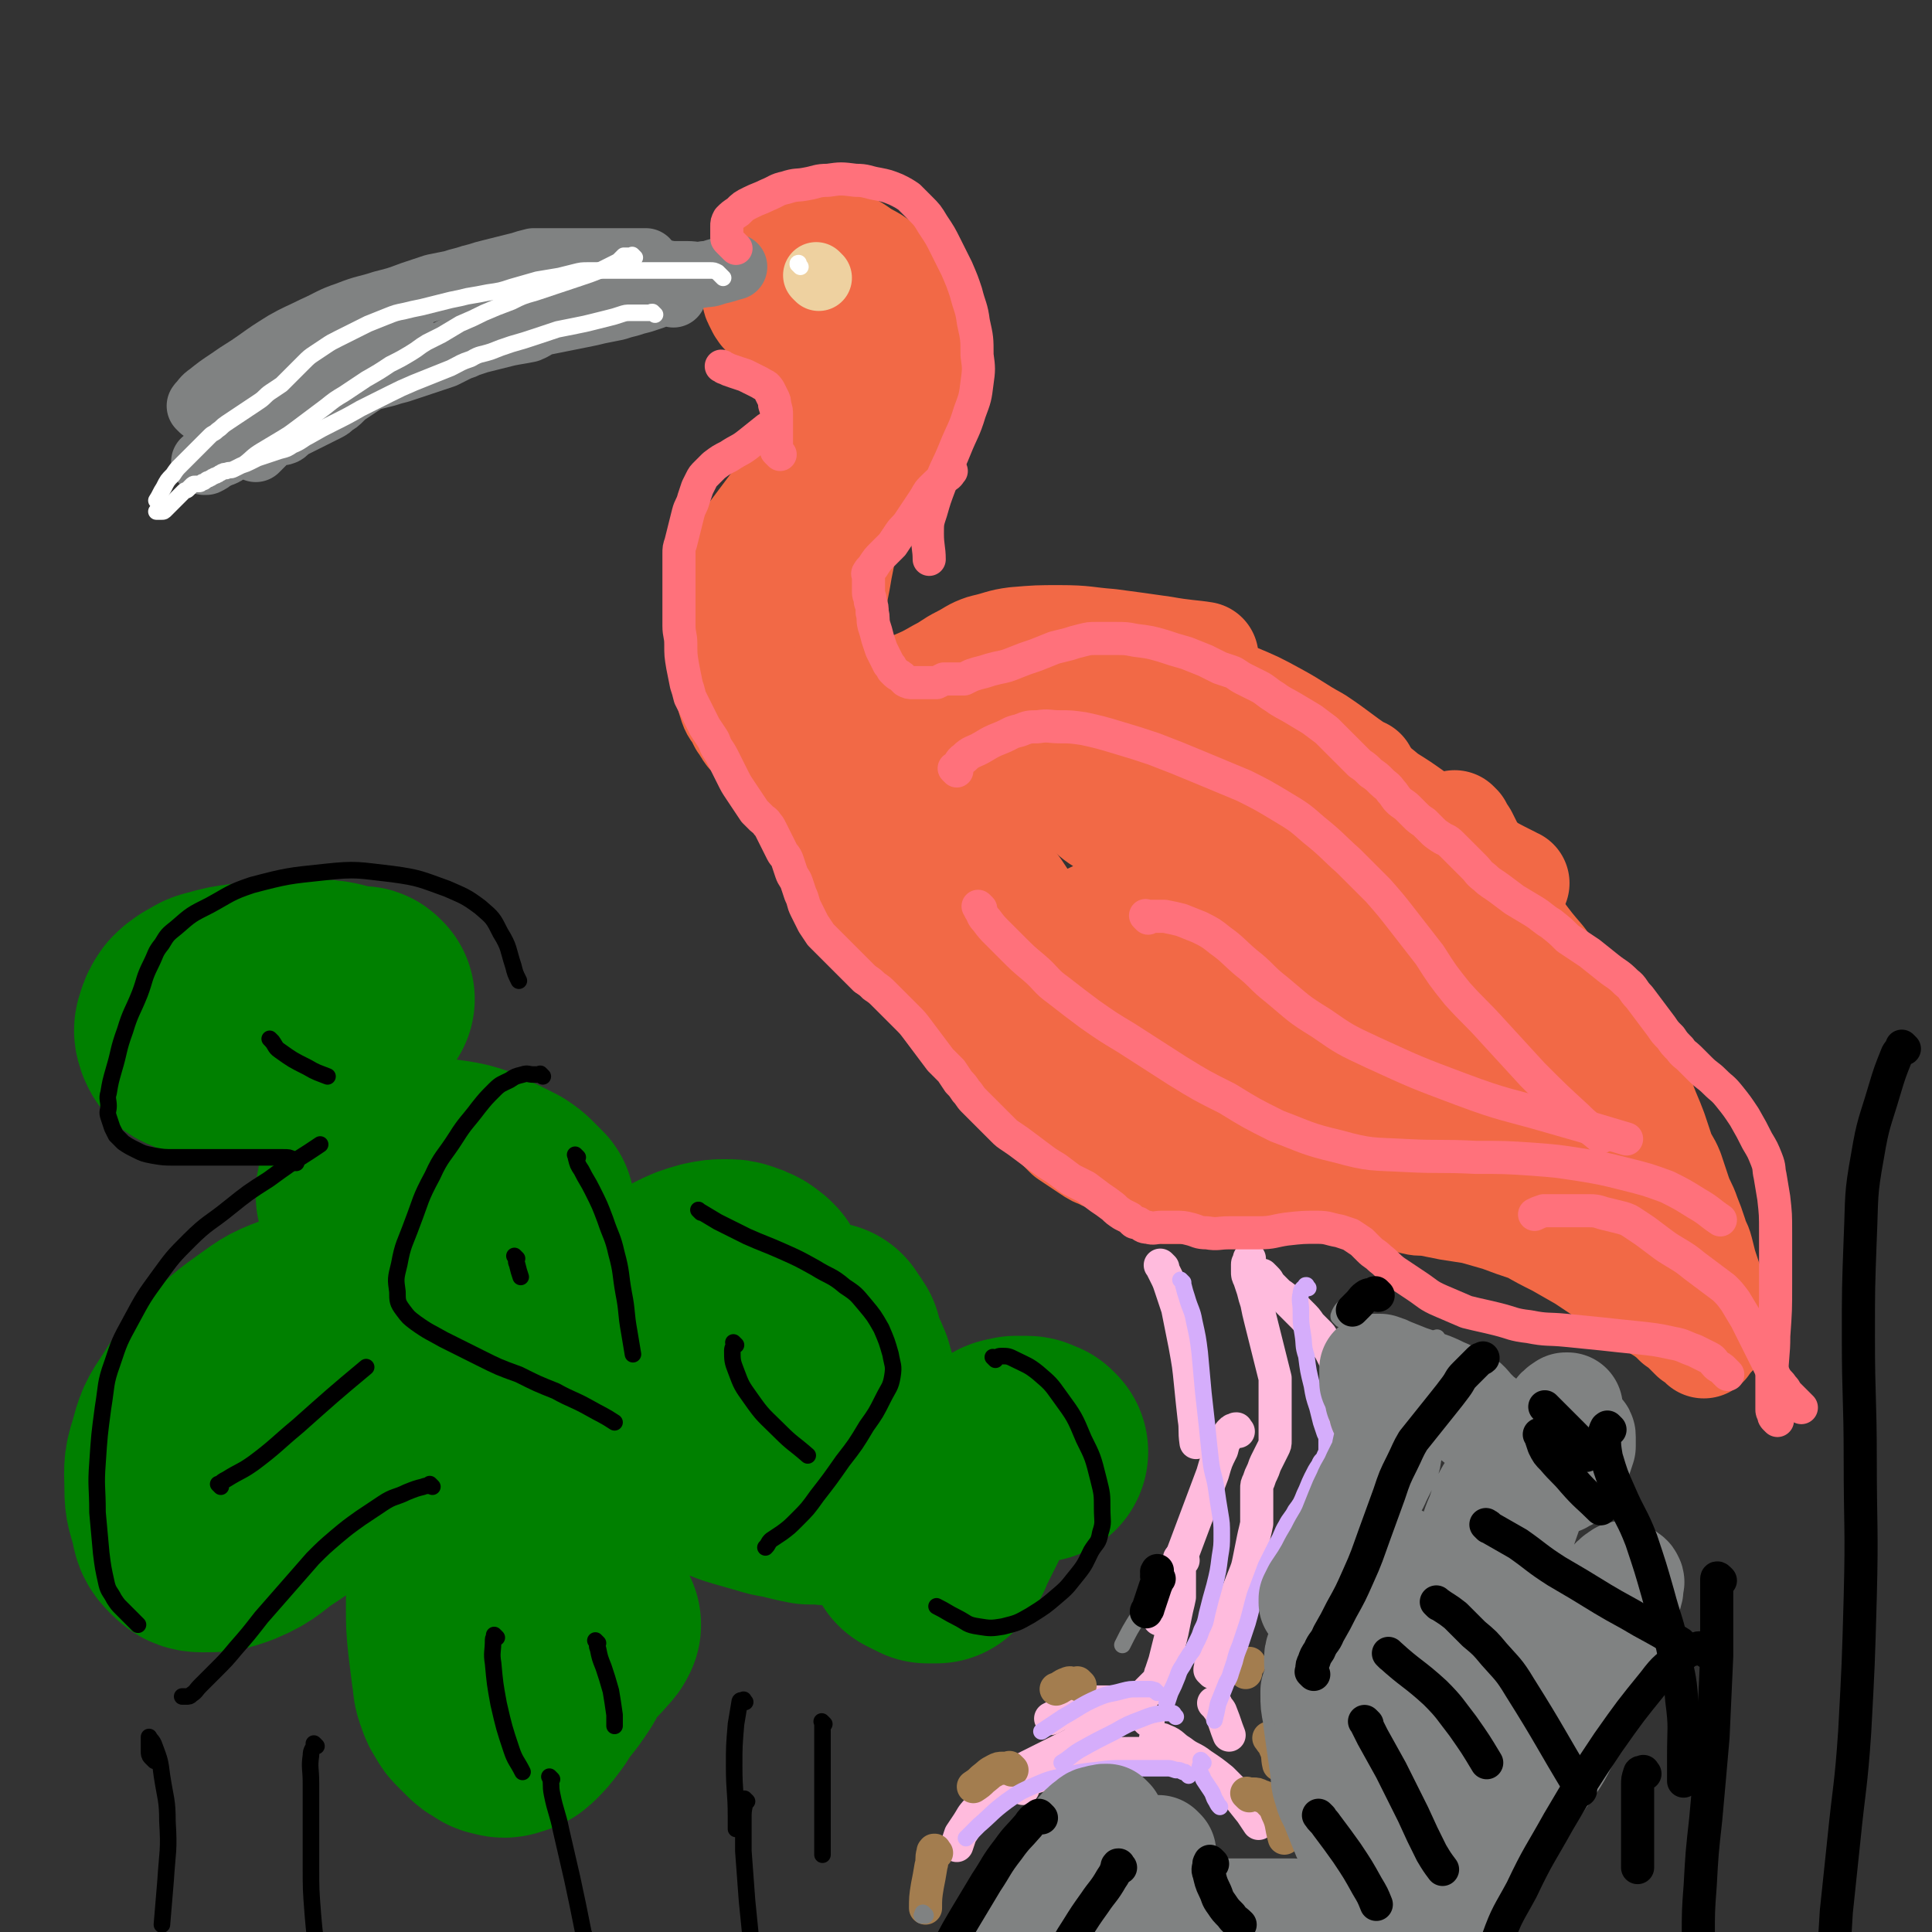 <svg viewBox='0 0 1050 1050' version='1.1' xmlns='http://www.w3.org/2000/svg' xmlns:xlink='http://www.w3.org/1999/xlink'><rect x="0" y="0" width="1050" height="1050" fill="#333333" stroke="none"/><g fill='none' stroke='#F26946' stroke-width='60' stroke-linecap='round' stroke-linejoin='round'><path d='M481,411c-1,-1 -1,-1 -1,-1 -1,-1 0,0 0,0 0,0 0,0 0,0 0,1 -1,0 -1,1 1,2 1,2 3,4 3,3 3,3 5,5 4,4 5,4 9,7 4,3 4,3 9,7 4,3 4,3 8,7 4,3 4,3 8,7 4,3 4,2 8,6 3,3 3,3 6,7 3,4 3,4 6,8 3,4 3,4 6,8 2,3 2,3 5,7 2,3 2,3 4,6 2,3 2,3 4,6 2,3 2,3 4,7 2,3 3,3 5,7 2,3 2,3 4,7 2,3 2,3 5,7 2,3 2,3 5,6 2,3 2,3 4,6 2,2 2,2 5,4 3,2 3,2 6,5 4,3 3,3 8,6 3,2 4,1 8,4 4,3 4,3 8,6 0,0 0,0 0,0 '/><path d='M492,413c-1,-1 -1,-1 -1,-1 -1,-1 0,0 0,0 0,0 0,0 0,0 -1,-2 -1,-2 -2,-5 0,-2 0,-2 0,-4 0,-2 0,-2 0,-4 0,-1 0,-1 0,-3 0,-1 0,-1 0,-2 1,-2 1,-2 3,-4 3,-2 3,-2 6,-4 5,-2 5,-2 10,-3 7,-2 7,-2 15,-3 8,-1 8,-1 17,-2 8,-1 8,-1 17,-2 6,0 6,0 13,0 4,0 4,-1 8,-1 4,0 4,0 8,0 4,0 4,0 9,0 6,1 6,1 11,2 8,1 8,1 15,2 9,1 9,1 17,2 8,1 8,1 16,2 8,1 8,1 16,3 8,2 8,2 16,5 7,3 7,3 14,7 7,4 8,3 15,8 7,4 6,4 13,9 6,4 6,5 12,9 7,5 7,5 13,10 8,5 8,5 15,10 8,6 8,7 15,12 9,7 9,7 18,12 10,6 10,6 20,11 1,1 1,1 2,1 '/><path d='M792,450c-1,-1 -1,-1 -1,-1 -1,-1 0,0 0,0 0,0 0,0 0,0 0,0 0,0 0,0 -1,-1 0,0 0,0 2,3 2,3 4,6 3,6 3,6 6,12 3,6 3,6 6,12 4,7 4,6 8,13 5,8 5,8 10,15 6,8 6,8 12,15 6,8 6,8 13,16 6,7 7,7 13,14 6,7 6,7 11,14 6,8 6,8 11,17 4,8 3,9 7,17 3,8 3,7 6,15 2,6 2,6 4,12 2,5 3,5 5,10 2,6 2,6 4,12 2,6 3,6 5,12 2,5 2,5 4,11 1,4 2,4 3,8 1,4 1,4 2,8 1,3 1,3 2,6 1,3 1,3 2,6 1,3 1,3 1,6 0,2 0,2 0,4 0,2 0,2 0,4 0,2 0,2 0,4 0,3 0,3 1,6 0,0 0,0 0,0 '/><path d='M926,730c-1,-1 -1,-1 -1,-1 -1,-1 0,0 0,0 0,0 0,0 0,0 0,0 0,0 0,0 -2,-2 -2,-2 -4,-3 -2,-2 -2,-2 -4,-4 -2,-2 -2,-2 -5,-4 -3,-3 -3,-3 -7,-6 -5,-3 -5,-3 -10,-6 -5,-3 -5,-3 -10,-7 -6,-4 -6,-4 -12,-8 -6,-4 -6,-4 -12,-8 -7,-4 -7,-4 -14,-8 -8,-4 -8,-4 -15,-8 -9,-3 -9,-3 -17,-6 -7,-2 -7,-2 -14,-4 -6,-1 -7,-1 -13,-2 -5,-1 -5,-1 -10,-2 -5,-1 -5,0 -9,-1 -4,-1 -4,-1 -8,-2 -4,-1 -4,-1 -8,-1 -4,0 -4,0 -8,0 -4,0 -4,0 -7,-1 -4,0 -4,0 -7,-1 -3,0 -3,0 -5,-1 -4,-1 -4,-1 -7,-2 -3,0 -3,0 -6,0 -3,0 -3,0 -6,0 -3,0 -3,0 -6,0 -3,0 -3,0 -6,0 -2,0 -3,0 -5,0 -3,0 -2,1 -5,1 -2,0 -2,0 -5,0 -2,0 -2,0 -4,0 -2,0 -2,1 -5,1 -2,0 -2,0 -5,0 -2,0 -2,0 -4,0 -3,0 -3,0 -6,0 -1,0 -1,0 -2,0 -1,0 -1,0 -2,0 -1,0 -1,0 -2,0 -1,0 -1,0 -2,0 -1,0 -1,0 -2,0 -1,0 -1,0 -2,0 -1,0 -1,0 -2,0 -1,0 -1,0 -2,0 -1,0 -1,0 -2,0 -1,0 -1,0 -2,0 -1,0 -1,0 -2,0 -1,0 -1,0 -2,0 -1,0 -1,0 -2,-1 -1,0 -1,0 -2,-1 -1,-1 -1,0 -2,-1 -1,-1 -1,-1 -2,-2 -1,-1 -1,-1 -3,-2 -2,-1 -2,-1 -4,-2 -3,-1 -3,-1 -6,-3 -3,-2 -3,-2 -6,-4 -3,-2 -3,-1 -6,-3 -3,-1 -3,-1 -6,-3 -3,-2 -3,-2 -6,-4 -3,-2 -3,-2 -6,-4 -3,-3 -3,-3 -6,-6 -3,-3 -4,-3 -7,-7 -4,-4 -3,-4 -7,-8 -4,-4 -4,-3 -8,-7 -4,-3 -4,-3 -7,-7 -4,-4 -4,-4 -7,-8 -3,-4 -3,-4 -6,-8 -3,-3 -3,-3 -6,-6 -3,-4 -3,-4 -6,-8 -2,-3 -2,-3 -5,-6 -2,-3 -2,-3 -4,-6 -2,-3 -2,-3 -4,-6 -2,-2 -2,-2 -4,-5 -2,-3 -2,-3 -4,-6 -2,-3 -2,-3 -4,-6 -2,-3 -2,-3 -4,-6 -2,-3 -2,-3 -4,-6 -2,-3 -2,-3 -4,-6 -2,-3 -2,-3 -4,-7 -2,-4 -2,-4 -4,-8 -2,-3 -2,-3 -4,-6 -2,-3 -2,-3 -4,-6 -2,-3 -1,-3 -3,-6 -1,-2 -1,-2 -2,-4 -1,-2 -1,-2 -2,-3 -1,-1 -1,-1 -2,-2 -1,-1 -1,-1 -2,-2 -1,-1 -1,-1 -2,-2 0,-1 0,-1 0,-2 0,-1 0,-1 0,-2 1,-2 1,-2 3,-3 3,-2 3,-2 7,-4 6,-3 6,-3 12,-5 7,-2 7,-2 14,-4 7,-1 7,-1 14,-2 7,-1 7,-1 15,-2 12,-2 12,-2 23,-3 12,-1 12,-1 25,-2 12,-1 12,-1 25,-2 11,-1 11,-1 22,-1 10,0 10,-1 20,0 9,0 9,0 18,2 10,2 10,2 20,5 11,3 11,3 22,6 10,3 10,2 21,5 10,2 10,2 20,5 10,3 10,3 20,6 '/><path d='M589,435c-1,-1 -1,-1 -1,-1 -1,-1 0,0 0,0 0,0 0,0 0,0 0,0 -1,-1 0,0 0,0 0,2 1,3 6,5 6,6 13,10 12,8 12,7 25,14 17,10 17,10 34,19 18,9 18,9 36,19 16,8 16,8 32,17 14,8 14,8 28,16 13,8 13,8 26,15 13,6 13,6 26,11 13,5 13,4 26,9 11,4 11,3 22,8 8,3 8,3 15,8 4,3 4,3 7,7 3,5 3,6 5,12 2,6 1,6 2,13 0,5 1,5 0,11 0,5 -1,4 -2,9 -1,5 -1,5 -2,10 -1,4 -1,4 -2,8 -1,4 -1,4 -2,8 -1,3 -1,3 -2,6 -1,2 -1,2 -1,4 0,1 0,1 0,2 0,0 0,0 0,0 0,0 0,0 0,0 -1,-1 0,-1 0,-2 0,-3 0,-3 0,-5 0,-4 1,-4 0,-7 -1,-6 -1,-6 -3,-12 -3,-13 -3,-13 -7,-26 -5,-16 -6,-16 -12,-31 -5,-15 -5,-15 -12,-29 -5,-10 -6,-10 -12,-20 -5,-8 -5,-8 -11,-17 -5,-8 -5,-8 -11,-16 -6,-9 -6,-9 -12,-19 -7,-10 -7,-11 -14,-21 -5,-8 -5,-8 -11,-16 -3,-5 -3,-5 -7,-9 -3,-3 -3,-3 -6,-5 -2,-1 -2,-1 -4,-2 -1,0 -2,-1 -2,0 -1,2 -1,3 0,6 4,9 4,9 9,18 8,13 8,13 16,26 9,14 9,13 19,27 9,13 9,13 19,27 7,10 7,10 13,21 6,10 6,10 10,21 3,9 3,9 5,18 1,7 1,7 1,14 0,4 0,4 -1,8 -1,3 -1,3 -2,5 -1,1 -1,1 -3,1 -4,0 -5,0 -9,-2 -9,-4 -8,-5 -16,-10 -10,-7 -10,-8 -20,-15 -10,-7 -10,-7 -20,-13 -9,-5 -9,-6 -19,-9 -11,-4 -11,-4 -22,-6 -14,-3 -15,-2 -28,-5 -14,-3 -14,-3 -27,-7 -13,-4 -13,-4 -25,-10 -11,-5 -10,-6 -20,-11 -8,-4 -8,-3 -15,-7 -5,-2 -4,-3 -9,-5 -3,-1 -3,-1 -6,-2 -2,-1 -2,-1 -4,-2 -1,0 -1,0 -2,0 -1,0 -2,-1 -2,0 0,1 0,3 1,4 6,6 6,7 13,11 22,11 22,11 45,18 26,8 27,7 54,12 25,4 25,3 51,7 16,2 16,2 32,6 13,3 13,3 24,8 8,3 8,4 14,8 5,4 5,4 9,8 3,3 3,3 5,5 1,1 1,1 1,1 0,0 -1,0 -2,0 -4,0 -4,0 -8,-1 -10,-2 -10,-3 -19,-5 -15,-4 -15,-4 -30,-7 -19,-3 -19,-3 -38,-5 -19,-2 -19,-1 -38,-2 -17,-1 -17,-1 -34,-2 -17,-1 -17,-1 -33,-3 -14,-1 -14,-1 -28,-3 -9,-1 -9,-1 -18,-2 -5,-1 -5,-1 -10,-2 -2,-1 -2,-1 -4,-2 0,0 0,0 0,0 11,1 11,1 22,2 23,1 23,1 45,2 19,1 19,0 38,3 15,2 15,3 30,7 16,4 15,5 30,10 15,5 15,6 31,10 14,4 14,4 29,7 11,1 11,1 23,1 5,0 6,0 11,-1 2,0 2,-1 3,-2 1,-1 0,-1 0,-2 -1,-2 -1,-3 -3,-4 -7,-4 -7,-4 -15,-6 -15,-3 -15,-2 -31,-3 -19,-1 -19,0 -38,0 -19,0 -19,1 -37,1 -15,0 -15,1 -29,0 -11,0 -11,-1 -21,-2 -9,-1 -9,-1 -17,-2 -10,-2 -10,-2 -19,-4 -10,-2 -10,-2 -20,-5 -9,-3 -9,-2 -18,-7 -10,-5 -10,-5 -18,-12 -9,-7 -9,-8 -17,-16 -7,-7 -7,-7 -14,-16 -6,-7 -6,-7 -11,-15 -4,-6 -3,-6 -7,-12 -2,-3 -2,-3 -4,-7 -1,-2 -1,-2 -2,-5 0,-1 -1,-2 0,-2 5,-1 6,-2 11,-1 14,1 14,3 27,5 19,3 19,4 38,6 30,4 30,4 59,6 30,2 31,0 61,1 24,1 24,0 48,2 16,1 16,1 32,4 7,1 7,2 14,4 3,1 3,1 5,3 1,1 1,1 1,2 0,1 0,1 -1,1 -3,0 -3,0 -6,0 -7,-1 -7,-1 -13,-3 -9,-3 -9,-4 -18,-9 -11,-5 -11,-5 -21,-11 -10,-6 -10,-7 -21,-12 -12,-5 -12,-6 -24,-9 -16,-3 -16,-3 -32,-2 -19,2 -19,3 -38,8 -17,5 -17,5 -34,11 -10,3 -10,4 -21,7 -5,2 -5,2 -10,3 -2,1 -2,1 -5,1 -1,0 -1,0 -3,0 -1,0 -1,0 -2,0 0,0 -1,-1 0,-2 4,-3 5,-3 10,-6 17,-9 17,-9 35,-16 23,-9 23,-10 46,-15 23,-5 23,-5 46,-7 20,-1 20,0 39,1 13,1 13,1 26,4 6,1 6,1 12,4 3,1 3,2 5,4 1,2 1,2 1,4 0,2 0,2 0,4 0,2 0,2 -1,4 -1,2 -1,2 -2,3 -1,1 -1,1 -2,1 -1,0 -2,1 -3,0 -4,-1 -4,-1 -7,-4 -5,-4 -5,-4 -9,-9 -5,-6 -5,-6 -10,-12 -4,-5 -4,-5 -8,-9 -4,-4 -4,-4 -8,-8 -5,-4 -5,-4 -10,-7 -5,-3 -6,-3 -12,-6 -7,-3 -7,-3 -14,-6 -6,-3 -7,-3 -13,-6 -5,-3 -5,-3 -10,-6 -5,-3 -5,-4 -10,-6 -6,-3 -6,-2 -12,-4 -7,-3 -7,-4 -14,-6 -8,-3 -8,-2 -16,-4 -9,-2 -9,-2 -17,-3 -7,-1 -7,-1 -14,-1 -7,0 -7,0 -14,0 -7,1 -7,1 -14,2 -7,1 -7,2 -14,4 -5,2 -5,2 -11,4 -4,2 -4,2 -9,4 -3,1 -3,1 -6,2 -3,1 -3,1 -6,2 -3,1 -3,2 -6,2 -4,1 -4,0 -8,0 -4,0 -4,0 -8,0 -4,0 -4,0 -8,-1 -4,-1 -4,-1 -8,-2 -4,-1 -4,-1 -8,-2 -4,0 -4,0 -8,0 -4,0 -4,0 -8,0 -4,0 -4,0 -8,0 -4,0 -4,0 -8,0 -4,-1 -4,-1 -8,-2 -3,-1 -3,-1 -6,-2 -3,-1 -3,-1 -5,-2 -2,-1 -2,-1 -4,-2 -2,-1 -2,-1 -4,-2 -2,-1 -2,-1 -3,-2 -1,-1 -1,-1 -2,-2 -1,-1 -1,-1 -2,-2 -1,-1 -1,-1 -2,-2 -1,-1 -1,-2 -2,-3 -1,-2 -1,-2 -2,-3 -1,-2 -1,-2 -2,-4 -1,-2 -2,-2 -3,-5 -1,-3 -1,-3 -2,-7 -1,-4 -1,-4 -2,-8 -1,-4 -1,-4 -1,-8 0,-3 0,-3 0,-6 0,-3 0,-3 0,-6 0,-3 0,-3 1,-6 1,-3 1,-3 2,-5 2,-5 2,-5 4,-10 1,-3 1,-3 2,-5 1,-3 1,-3 2,-6 2,-3 2,-3 4,-6 3,-4 3,-4 6,-8 4,-5 4,-5 8,-10 5,-6 5,-6 10,-12 5,-6 4,-6 9,-12 4,-5 5,-5 9,-10 4,-4 3,-4 7,-8 2,-3 3,-2 5,-5 1,-2 1,-2 2,-4 1,-2 1,-1 2,-3 0,-1 0,-1 0,-2 0,-1 0,-2 0,-3 1,-2 1,-2 2,-4 1,-2 1,-2 2,-4 1,-3 0,-3 1,-6 0,-3 1,-3 1,-6 0,-3 0,-3 0,-6 0,-3 0,-3 0,-6 0,-3 0,-3 0,-6 0,-2 1,-2 1,-5 0,-2 0,-2 0,-4 0,-2 0,-2 0,-4 0,-2 0,-2 0,-4 0,-1 0,-1 0,-3 0,-1 0,-1 0,-2 0,-1 0,-1 0,-2 0,-1 0,-1 0,-2 0,-1 0,-1 0,-2 -1,-1 -1,-1 -2,-2 -1,-1 -1,-1 -2,-2 -1,-1 -1,-1 -2,-2 -1,-1 -1,-1 -2,-2 -1,-1 -1,-1 -2,-2 -1,-1 -1,-1 -2,-2 -2,-1 -2,-1 -4,-1 -2,0 -2,0 -4,-1 -2,0 -2,-1 -4,-1 -1,0 -1,0 -3,0 -2,0 -2,0 -4,0 -1,0 -1,0 -2,0 -1,0 -1,0 -2,0 -1,0 -1,0 -2,0 -1,0 -1,0 -2,0 0,0 0,0 0,0 0,0 -1,-1 -1,0 1,0 1,0 2,1 2,1 2,1 3,2 3,1 3,1 5,2 3,1 3,1 6,2 3,1 3,1 6,2 3,1 3,1 6,2 3,1 3,1 6,2 3,1 3,1 6,2 2,1 3,0 5,1 2,0 2,1 4,1 2,0 2,0 4,0 2,1 2,1 4,2 2,1 2,1 4,1 2,1 2,1 4,1 1,0 1,0 2,0 1,0 1,0 1,0 0,1 0,1 0,2 0,4 0,4 0,7 0,6 0,6 0,11 0,7 1,7 0,14 0,6 -1,6 -2,12 -1,5 -1,5 -3,9 -2,4 -2,4 -4,7 -2,3 -3,3 -5,6 -3,4 -3,4 -6,8 -4,6 -4,6 -7,11 -4,7 -5,7 -8,14 -4,7 -3,7 -6,14 -2,6 -3,6 -4,11 -1,5 -1,5 -2,10 -1,6 -1,6 -2,11 -1,6 -1,6 -2,11 -2,6 -2,6 -4,11 -2,5 -2,5 -4,10 -2,4 -2,4 -3,8 -1,3 -1,3 -2,6 -1,2 -1,2 -2,4 -1,2 -1,2 -2,4 -1,1 -1,1 -2,2 -1,1 -1,1 -2,2 -1,1 -1,1 -2,2 -1,1 -1,1 -2,2 -1,1 -1,1 -2,2 -1,1 -1,0 -2,1 0,0 0,0 0,0 -1,0 -1,0 -1,0 -1,0 -1,0 -1,0 '/><path d='M435,383c-1,-1 -1,-1 -1,-1 -1,-1 -1,0 -1,0 -1,0 -1,0 -3,0 -2,0 -2,0 -4,0 -1,0 -1,0 -2,0 -1,0 -2,0 -2,1 -1,2 -1,2 -1,4 0,4 0,4 1,7 2,5 2,5 4,9 3,6 3,6 5,13 2,4 2,4 4,9 2,5 2,5 4,10 3,6 3,6 6,12 3,5 2,5 5,10 3,5 3,6 6,10 3,4 3,5 7,8 6,5 6,5 13,10 0,0 0,0 0,0 '/><path d='M461,388c-1,-1 -1,-1 -1,-1 -1,-1 0,0 0,0 0,0 0,0 0,0 0,0 0,0 0,0 -1,-1 0,0 0,0 2,-1 2,-1 4,-2 7,-3 7,-2 14,-5 9,-4 9,-3 19,-7 7,-3 7,-3 14,-7 6,-3 6,-4 12,-7 6,-3 6,-4 12,-6 9,-2 9,-3 17,-4 12,-1 12,-1 24,-1 14,0 14,1 27,2 15,2 15,2 29,4 11,2 16,2 22,3 '/><path d='M617,361c-1,-1 -1,-1 -1,-1 -1,-1 0,0 0,0 0,0 0,0 0,0 2,1 2,0 4,1 6,2 5,3 11,5 8,4 8,3 16,6 12,4 12,3 23,7 12,5 12,5 23,11 11,6 11,7 22,13 12,8 12,9 24,17 1,0 1,0 1,0 '/><path d='M423,395c-1,-1 -1,-1 -1,-1 -1,-1 0,0 0,0 0,0 0,0 0,0 0,0 0,0 0,0 -1,-1 -1,-1 -2,-2 -1,-1 -1,-1 -2,-2 -1,-1 -1,-1 -2,-2 -1,-1 -1,-1 -2,-2 -1,-1 -1,-1 -2,-2 -1,-1 -1,-1 -2,-2 -1,-1 -1,-1 -2,-3 -2,-2 -2,-2 -4,-5 -2,-4 -2,-4 -4,-8 -2,-4 -2,-4 -3,-9 -1,-5 -1,-5 -2,-10 -1,-5 -1,-5 -1,-10 0,-4 0,-4 0,-8 0,-4 0,-4 1,-8 1,-4 1,-4 2,-8 1,-4 2,-4 4,-8 2,-4 1,-4 4,-8 3,-4 3,-4 6,-8 3,-4 3,-4 6,-8 3,-4 3,-4 6,-8 3,-4 3,-4 6,-8 3,-4 3,-4 6,-8 2,-3 2,-3 4,-6 2,-3 2,-3 4,-6 2,-4 2,-4 4,-7 2,-4 2,-4 4,-8 2,-5 2,-5 4,-10 2,-5 2,-4 4,-9 1,-4 1,-4 2,-8 1,-4 1,-4 2,-7 1,-3 1,-3 2,-6 0,-2 0,-2 0,-5 0,-2 0,-2 0,-4 0,-2 0,-2 0,-4 0,-2 0,-2 0,-4 0,-2 0,-2 0,-4 0,-3 0,-3 0,-6 0,-3 0,-3 0,-6 0,-2 0,-2 0,-4 -1,-2 -1,-2 -2,-4 -1,-2 -1,-2 -2,-4 -1,-2 -1,-2 -2,-4 -1,-2 -1,-2 -2,-4 -1,-1 -1,-1 -2,-2 -1,-1 -1,-1 -2,-2 -2,-1 -2,-1 -4,-2 -2,-1 -2,-1 -4,-2 -2,0 -2,0 -4,0 -2,0 -2,0 -4,0 -2,0 -2,0 -4,0 -2,0 -2,0 -4,0 -2,1 -2,1 -4,2 -2,2 -2,2 -4,5 -2,4 -2,4 -4,8 -2,4 -2,4 -3,8 -1,3 -1,3 -2,6 0,3 -1,3 0,5 1,2 1,2 2,4 2,3 2,3 5,5 4,3 4,3 8,6 4,3 4,3 8,5 4,2 4,2 8,4 4,2 4,2 8,3 '/><path d='M423,152c-1,-1 -1,-1 -1,-1 -1,-1 0,0 0,0 0,0 0,0 0,0 0,0 0,0 0,0 -1,-1 0,0 0,0 0,0 0,-1 0,-1 0,-1 0,-1 0,-2 0,-1 0,-1 0,-2 1,-1 1,-1 2,-2 2,-1 3,-1 5,-2 4,-1 4,-2 8,-2 4,-1 4,0 8,0 4,1 4,1 8,2 4,2 4,2 7,4 3,2 3,2 6,4 2,2 2,2 4,4 2,2 2,2 4,4 2,2 2,2 3,4 1,2 1,2 2,4 1,2 1,2 2,5 1,4 1,5 2,8 '/><path d='M432,140c-1,-1 -1,-1 -1,-1 -1,-1 0,0 0,0 0,0 0,0 0,0 0,0 0,0 0,0 -1,-1 0,0 0,0 0,0 0,0 0,0 2,-2 1,-3 3,-4 3,-2 3,-2 6,-3 4,-1 4,-1 8,-1 4,0 4,0 8,1 4,1 4,2 8,4 3,2 3,2 6,5 3,3 3,3 5,6 2,3 2,3 4,6 2,4 2,4 4,7 2,6 3,5 4,11 1,8 1,9 1,17 '/><path d='M426,136c-1,-1 -1,-1 -1,-1 -1,-1 0,0 0,0 0,0 0,0 0,0 0,0 0,0 0,0 -1,-1 0,0 0,0 1,0 1,-1 3,-1 3,0 3,0 6,0 4,0 4,0 8,0 4,0 4,0 9,0 5,1 5,0 10,2 5,1 5,2 9,4 4,2 4,2 8,5 4,3 4,2 8,6 4,4 4,3 7,8 5,7 4,8 8,15 0,1 0,1 0,1 '/></g>
<g fill='none' stroke='#808282' stroke-width='36' stroke-linecap='round' stroke-linejoin='round'><path d='M366,160c-1,-1 -1,-1 -1,-1 -1,-1 0,0 0,0 0,0 0,0 0,0 0,0 0,0 0,0 -1,-1 0,0 0,0 0,0 0,0 0,0 0,0 0,0 0,0 -1,-1 0,0 0,0 0,0 0,0 0,0 -1,0 -1,0 -1,0 -2,0 -2,0 -4,0 -3,1 -2,1 -5,2 -3,1 -3,1 -6,2 -4,1 -4,1 -7,2 -4,1 -4,1 -7,2 -5,1 -5,1 -10,2 -4,1 -4,1 -9,2 -5,1 -5,1 -10,2 -5,1 -5,1 -10,2 -5,1 -4,2 -9,4 -5,1 -6,1 -11,2 -4,1 -4,1 -8,2 -4,1 -4,1 -8,2 -3,1 -3,1 -6,2 -2,1 -2,1 -5,2 -2,1 -2,1 -4,2 -2,1 -2,1 -4,2 -3,1 -3,1 -6,2 -3,1 -3,1 -6,2 -3,1 -3,1 -6,2 -3,1 -3,1 -6,2 -4,1 -4,1 -7,2 -4,1 -4,1 -8,2 -3,1 -3,1 -6,3 -3,2 -3,2 -6,4 -3,2 -3,2 -5,4 -2,2 -2,2 -4,3 -2,2 -2,2 -4,3 -2,1 -2,1 -4,2 -2,1 -2,1 -4,2 -2,1 -2,1 -4,2 -2,1 -2,1 -4,2 -2,1 -2,1 -4,2 -1,1 -1,1 -2,2 -1,1 -2,1 -3,1 -2,1 -2,0 -3,1 -1,0 -1,0 -2,1 -1,0 -1,0 -2,1 -1,1 -1,1 -2,2 -1,1 -1,1 -2,2 -1,1 -1,1 -2,2 '/><path d='M110,222c-1,-1 -1,-1 -1,-1 -1,-1 0,0 0,0 0,0 0,0 0,0 0,0 0,0 0,0 -1,-1 0,0 0,0 0,0 0,0 0,0 0,0 0,0 0,0 -1,-1 0,0 0,0 0,0 0,0 0,0 0,-1 0,-1 0,-1 2,-2 2,-3 5,-5 5,-4 5,-4 11,-8 7,-5 8,-5 15,-10 7,-5 7,-5 15,-10 7,-4 8,-4 16,-8 9,-4 9,-5 18,-8 10,-4 10,-3 19,-6 8,-2 8,-2 16,-5 6,-2 6,-2 12,-4 5,-1 5,-1 10,-2 3,-1 3,-1 7,-2 3,-1 3,-1 7,-2 3,-1 3,-1 7,-2 4,-1 4,-1 8,-2 4,-1 4,-1 8,-2 3,-1 3,-1 7,-2 3,0 3,0 6,0 3,0 3,0 6,0 2,0 2,0 5,0 3,0 3,0 5,0 3,0 3,0 5,0 3,0 3,0 5,0 3,0 3,0 6,0 3,0 3,0 5,0 4,0 4,0 8,0 2,0 2,0 3,0 1,0 1,0 2,0 1,0 1,0 3,0 1,0 1,0 2,0 '/><path d='M346,161c-1,-1 -1,-1 -1,-1 -1,-1 0,0 0,0 0,0 0,0 0,0 0,0 0,0 0,0 -1,-1 0,0 0,0 1,-1 0,-2 1,-2 1,-1 2,0 3,0 2,0 2,-1 4,-1 3,0 3,0 7,0 2,0 2,0 4,0 '/><path d='M364,150c-1,-1 -1,-1 -1,-1 -1,-1 0,0 0,0 0,0 0,0 0,0 0,0 0,0 0,0 -1,-1 0,0 0,0 1,0 1,0 3,0 3,0 3,0 7,0 5,0 5,1 10,0 4,0 4,-1 9,-2 4,-1 3,-1 7,-2 0,0 0,0 0,0 '/><path d='M226,191c-1,-1 -1,-1 -1,-1 -1,-1 0,0 0,0 0,0 0,0 0,0 -1,0 -1,0 -1,0 -2,0 -2,0 -4,0 -2,0 -2,0 -4,0 -3,0 -3,0 -6,0 -3,0 -3,0 -6,1 -3,1 -3,1 -6,2 -3,2 -3,2 -6,4 -3,2 -3,2 -6,4 -3,2 -4,2 -7,4 -3,2 -3,2 -6,5 -3,3 -3,3 -6,6 -3,2 -3,2 -6,4 -4,3 -4,3 -7,5 -4,3 -4,3 -8,6 -4,3 -4,3 -7,5 -4,2 -5,2 -9,4 -3,2 -3,2 -6,4 -2,2 -2,2 -5,3 -2,1 -2,1 -4,2 -1,1 -1,1 -3,2 0,0 0,0 -1,0 '/></g>
<g fill='none' stroke='#FFBBDD' stroke-width='18' stroke-linecap='round' stroke-linejoin='round'><path d='M632,689c-1,-1 -1,-1 -1,-1 -1,-1 0,0 0,0 0,0 0,0 0,0 0,0 0,0 0,0 -1,-1 0,0 0,0 0,0 0,0 0,0 1,2 1,2 2,4 2,4 2,4 3,7 2,6 2,6 4,12 2,10 2,10 4,20 2,11 2,11 3,21 1,10 1,10 2,19 1,6 0,6 1,13 '/><path d='M673,778c-1,-1 -1,-1 -1,-1 -1,-1 0,0 0,0 0,0 0,0 0,0 0,0 0,-1 0,0 -2,0 -2,0 -3,1 -1,1 -1,1 -2,3 -2,3 -2,3 -3,7 -3,6 -3,6 -5,13 -3,8 -3,8 -6,16 -3,8 -3,8 -6,16 -3,8 -3,8 -6,16 -2,6 -2,6 -4,13 -1,4 -1,4 -3,9 -1,2 -1,2 -2,5 -1,2 -1,2 -2,4 0,0 0,0 0,0 '/><path d='M643,848c-1,-1 -1,-1 -1,-1 -1,-1 0,0 0,0 0,0 0,0 0,0 -1,0 -1,0 -1,0 0,1 0,1 0,2 0,2 0,2 0,5 0,3 0,3 0,6 0,4 0,4 0,8 -1,5 -1,4 -2,9 -1,5 -1,5 -2,10 -1,4 -1,4 -2,8 -1,4 -1,4 -2,8 -1,3 -1,3 -2,6 -1,2 0,2 -1,4 -1,1 -1,1 -2,2 -1,1 -1,1 -2,2 -1,1 -1,1 -2,2 -1,1 -1,1 -2,2 -1,1 -1,1 -2,2 -1,1 -1,1 -2,2 -1,1 -1,1 -2,2 -2,1 -2,1 -4,2 -3,2 -3,1 -6,3 -4,2 -4,2 -7,4 -4,3 -4,3 -8,6 -4,3 -4,3 -8,6 -4,2 -4,2 -8,4 -4,2 -4,2 -8,4 -4,2 -4,2 -8,4 -4,2 -4,2 -8,5 -4,3 -4,3 -8,6 -3,3 -3,3 -6,6 -3,3 -3,3 -6,7 -3,3 -3,4 -5,7 -2,3 -2,3 -4,6 -1,3 -1,3 -2,6 '/><path d='M556,972c-1,-1 -1,-1 -1,-1 -1,-1 0,0 0,0 0,0 0,0 0,0 0,-1 0,-1 0,-1 1,-1 1,-1 3,-2 3,-2 4,-2 7,-3 5,-2 5,-2 10,-4 7,-2 7,-2 14,-4 6,-2 6,-2 13,-3 7,-1 7,-1 13,-1 4,0 4,0 8,0 '/><path d='M631,950c-1,-1 -1,-1 -1,-1 -1,-1 0,0 0,0 0,0 0,0 0,0 -1,-1 -1,-1 -2,-3 0,0 0,-1 0,-1 2,0 3,0 5,1 5,2 4,3 9,6 5,4 6,3 11,7 6,4 6,4 11,8 4,4 4,4 8,8 4,5 4,5 8,10 2,3 2,3 4,6 '/><path d='M661,927c-1,-1 -1,-1 -1,-1 -1,-1 0,0 0,0 0,0 0,0 0,0 0,0 0,0 0,0 -1,-1 0,0 0,0 1,1 1,0 1,1 2,3 2,2 3,5 2,5 2,6 4,11 '/><path d='M659,909c-1,-1 -1,-1 -1,-1 -1,-1 0,0 0,0 0,0 0,0 0,0 0,0 0,0 0,0 -1,-1 0,-1 0,-1 0,-1 0,-2 0,-3 1,-4 1,-4 2,-7 2,-5 2,-4 4,-9 2,-6 2,-6 4,-11 2,-5 2,-5 4,-10 2,-5 2,-5 4,-10 2,-5 2,-5 3,-10 1,-5 1,-5 2,-10 1,-5 1,-4 2,-9 0,-4 0,-4 0,-8 0,-3 0,-3 0,-6 0,-2 0,-2 0,-5 0,-2 0,-2 1,-4 1,-3 1,-3 2,-5 1,-2 1,-3 2,-5 1,-2 1,-2 2,-4 1,-2 1,-2 2,-4 1,-2 1,-2 1,-4 0,-1 0,-2 0,-3 0,-1 0,-1 0,-2 0,-1 0,-1 0,-2 0,-1 0,-1 0,-2 0,-2 0,-2 0,-4 0,-2 0,-2 0,-4 0,-2 0,-2 0,-4 0,-3 0,-3 0,-6 0,-4 0,-4 0,-7 -1,-4 -1,-4 -2,-8 -1,-4 -1,-4 -2,-8 -1,-4 -1,-4 -2,-8 -1,-4 -1,-4 -2,-8 -1,-4 -1,-4 -2,-9 -1,-3 -1,-3 -2,-7 -1,-3 -1,-3 -2,-6 -1,-2 -1,-2 -1,-4 0,-2 0,-2 0,-4 0,-1 1,-1 1,-3 '/><path d='M624,935c-1,-1 -1,-1 -1,-1 -1,-1 0,0 0,0 0,0 0,0 0,0 0,0 0,0 0,0 -1,-1 -1,-1 -2,-2 -1,-1 -1,-1 -2,-2 -1,-1 -1,-1 -2,-2 -2,-1 -2,-1 -4,-2 -2,-1 -2,-1 -5,-1 -3,0 -3,0 -6,0 -3,0 -3,0 -6,0 -3,0 -3,0 -6,0 -3,1 -3,1 -6,2 -3,1 -3,2 -6,3 -3,2 -3,2 -7,4 0,0 0,0 0,0 '/><path d='M733,791c-1,-1 -1,-1 -1,-1 -1,-1 0,0 0,0 0,0 -1,0 -1,-1 -1,-2 -1,-3 -1,-5 0,-4 0,-4 0,-8 0,-5 0,-5 0,-9 0,-6 0,-6 0,-11 0,-4 0,-4 -1,-8 -1,-3 -1,-3 -2,-6 -1,-2 -1,-2 -2,-4 -1,-2 -1,-2 -2,-4 -1,-2 -1,-1 -2,-3 -1,-1 -1,-1 -2,-3 -1,-2 -1,-2 -3,-4 -2,-2 -2,-2 -4,-4 -2,-3 -2,-3 -5,-6 -3,-3 -3,-3 -6,-6 -3,-3 -3,-3 -6,-5 -2,-2 -2,-2 -4,-4 -2,-2 -1,-2 -3,-4 -1,-1 -1,-1 -2,-2 '/></g>
<g fill='none' stroke='#FF717B' stroke-width='18' stroke-linecap='round' stroke-linejoin='round'><path d='M520,419c-1,-1 -1,-1 -1,-1 -1,-1 0,0 0,0 0,0 0,0 0,0 3,-3 2,-4 5,-6 4,-4 5,-3 10,-6 5,-3 5,-3 10,-5 5,-2 5,-3 10,-4 5,-2 5,-2 10,-2 6,-1 6,0 12,0 6,0 6,0 13,1 9,2 9,2 19,5 10,3 10,3 19,6 13,5 13,5 25,10 12,5 12,5 24,10 10,5 10,5 20,11 10,6 10,6 18,13 10,8 10,9 19,17 8,8 8,8 16,16 7,8 7,8 14,17 7,9 7,9 14,18 7,11 7,11 15,21 9,10 10,10 19,20 11,12 11,12 22,24 12,12 12,12 24,23 6,6 6,5 13,11 '/><path d='M624,499c-1,-1 -1,-1 -1,-1 -1,-1 0,0 0,0 0,0 0,0 0,0 1,0 1,0 3,0 3,0 3,0 7,0 5,1 5,1 9,2 5,2 5,2 10,4 6,3 6,3 11,7 7,5 7,6 14,12 9,7 8,8 17,15 12,10 11,10 24,18 13,9 13,9 28,16 24,11 24,11 48,20 24,9 25,8 49,15 21,6 21,6 41,12 '/><path d='M533,494c-1,-1 -1,-1 -1,-1 -1,-1 0,0 0,0 0,0 0,0 0,0 0,0 -1,-1 0,0 0,0 0,1 1,2 1,2 1,3 3,5 3,4 3,4 6,7 4,4 4,4 8,8 6,6 6,6 12,11 7,6 6,7 13,12 9,7 9,7 17,13 10,7 10,7 20,13 14,9 14,9 28,18 13,8 13,8 27,15 13,8 13,8 27,15 16,6 16,7 33,11 18,5 19,4 37,5 19,1 19,0 38,1 16,0 16,0 31,1 13,1 13,1 26,3 12,2 12,2 24,5 12,3 12,3 23,7 8,4 8,4 16,9 7,4 7,5 13,9 '/><path d='M979,765c-1,-1 -1,-1 -1,-1 -1,-1 0,0 0,0 0,0 0,0 0,0 -1,-1 -1,-1 -2,-2 -1,-1 -1,-1 -2,-2 -1,-1 -1,-1 -2,-2 -2,-2 -1,-2 -3,-4 -2,-3 -2,-2 -4,-5 -2,-4 -2,-4 -4,-8 -3,-6 -3,-6 -6,-12 -3,-6 -3,-6 -6,-12 -3,-5 -3,-5 -6,-10 -3,-4 -3,-4 -6,-7 -4,-3 -4,-3 -8,-6 -4,-3 -4,-3 -8,-6 -5,-4 -5,-4 -10,-7 -5,-3 -5,-3 -9,-6 -4,-3 -4,-3 -8,-6 -3,-2 -3,-2 -6,-4 -3,-2 -3,-2 -6,-3 -4,-1 -4,-1 -8,-2 -5,-1 -5,-2 -10,-2 -4,0 -4,0 -8,0 -4,0 -4,0 -7,0 -3,0 -3,0 -6,0 -2,0 -2,0 -4,0 -3,1 -3,1 -5,2 '/><path d='M966,772c-1,-1 -1,-1 -1,-1 -1,-1 0,0 0,0 0,0 0,0 0,0 0,0 0,0 0,0 -1,-1 -1,-1 -1,-2 -1,-2 -1,-2 -1,-3 0,-3 0,-3 0,-5 0,-6 0,-6 0,-13 0,-11 1,-11 1,-22 1,-14 1,-14 1,-28 0,-14 0,-14 0,-28 0,-10 0,-10 -1,-19 -1,-6 -1,-6 -2,-12 -1,-4 0,-4 -2,-9 -2,-5 -2,-5 -5,-10 -3,-6 -3,-6 -7,-13 -4,-6 -4,-6 -8,-11 -4,-5 -4,-4 -8,-8 -4,-4 -4,-3 -8,-7 -3,-3 -3,-3 -6,-6 -2,-2 -3,-2 -5,-5 -3,-3 -3,-3 -5,-6 -3,-3 -3,-3 -5,-6 -3,-4 -3,-4 -6,-8 -3,-4 -3,-4 -6,-8 -4,-4 -3,-5 -7,-8 -5,-5 -5,-4 -10,-8 -5,-4 -5,-4 -10,-8 -6,-4 -6,-4 -12,-8 -4,-4 -4,-4 -9,-8 -5,-3 -5,-4 -10,-7 -5,-3 -5,-3 -10,-6 -4,-3 -4,-3 -8,-6 -4,-3 -5,-3 -8,-6 -4,-3 -3,-3 -6,-6 -3,-3 -3,-3 -6,-6 -3,-3 -3,-3 -6,-6 -3,-3 -3,-2 -6,-4 -3,-2 -3,-2 -5,-4 -2,-2 -2,-2 -4,-4 -3,-2 -3,-2 -5,-4 -2,-2 -2,-2 -4,-4 -2,-2 -3,-2 -5,-4 -2,-2 -2,-3 -4,-5 -2,-3 -3,-3 -5,-5 -3,-3 -3,-3 -6,-5 -3,-3 -3,-3 -6,-5 -3,-3 -3,-3 -6,-6 -3,-3 -3,-3 -6,-6 -3,-3 -3,-3 -6,-6 -4,-3 -4,-3 -8,-6 -5,-3 -5,-3 -10,-6 -5,-3 -6,-3 -10,-6 -5,-3 -5,-4 -9,-6 -4,-2 -4,-2 -8,-4 -4,-2 -4,-3 -7,-4 -3,-1 -3,-1 -6,-2 -4,-2 -4,-2 -8,-4 -5,-2 -5,-2 -10,-4 -7,-2 -7,-2 -13,-4 -7,-2 -7,-2 -15,-3 -5,-1 -5,-1 -11,-1 -5,0 -5,0 -10,0 -4,0 -4,0 -8,1 -4,1 -4,1 -7,2 -4,1 -4,1 -8,2 -5,2 -5,2 -10,4 -6,2 -6,2 -11,4 -5,2 -5,2 -10,3 -4,1 -4,1 -7,2 -4,1 -4,1 -7,2 -2,1 -2,1 -4,2 -1,0 -1,0 -3,0 -2,0 -2,0 -4,0 -2,0 -2,0 -4,0 -2,1 -2,1 -4,2 -2,0 -2,0 -4,0 -3,0 -3,0 -5,0 -2,0 -2,0 -4,0 -2,0 -2,0 -4,-1 -1,-1 -1,-1 -2,-2 -1,-1 -2,-1 -3,-2 -1,-1 -1,-1 -2,-2 -1,-2 -1,-2 -2,-3 -1,-2 -1,-2 -2,-4 -1,-2 -1,-2 -2,-4 -1,-3 -1,-3 -2,-6 -1,-4 -1,-4 -2,-7 -1,-4 0,-4 -1,-7 0,-3 0,-3 -1,-6 0,-3 -1,-3 -1,-5 0,-2 0,-2 0,-4 0,-1 0,-1 0,-2 0,-1 0,-1 0,-2 0,-2 -1,-2 0,-3 1,-2 2,-2 3,-4 2,-3 2,-3 4,-5 3,-3 3,-3 6,-6 2,-3 2,-3 4,-6 2,-3 3,-3 5,-6 2,-3 2,-3 4,-6 2,-3 2,-3 4,-6 2,-3 2,-4 4,-6 4,-4 4,-4 8,-7 2,-1 2,-2 3,-3 '/><path d='M939,747c-1,-1 -1,-1 -1,-1 -1,-1 0,0 0,0 0,0 0,0 0,0 0,0 0,0 0,0 -1,-1 0,0 0,0 -1,-1 -1,-1 -2,-2 -1,-1 -2,-1 -3,-2 -2,-2 -2,-3 -4,-4 -4,-2 -4,-2 -8,-4 -6,-2 -6,-3 -12,-4 -9,-2 -10,-2 -19,-3 -10,-1 -10,-1 -19,-2 -10,-1 -10,-1 -20,-2 -10,-1 -10,0 -20,-2 -9,-1 -9,-2 -17,-4 -8,-2 -9,-2 -17,-4 -7,-3 -7,-3 -14,-6 -7,-3 -7,-4 -13,-8 -6,-4 -6,-4 -12,-8 -4,-3 -4,-4 -8,-7 -3,-3 -3,-2 -6,-5 -2,-2 -2,-2 -4,-4 -3,-2 -3,-2 -6,-4 -3,-1 -3,-1 -6,-2 -6,-1 -6,-2 -12,-2 -8,0 -8,0 -17,1 -7,1 -7,2 -15,2 -8,0 -8,0 -16,0 -6,0 -6,1 -12,0 -5,0 -5,-1 -9,-2 -4,-1 -4,-1 -8,-1 -4,0 -4,0 -8,0 -3,0 -4,1 -7,0 -3,0 -3,-1 -5,-2 -1,-1 -2,0 -3,-1 -1,-1 -1,-1 -2,-2 -2,-1 -2,-1 -4,-2 -3,-2 -3,-2 -5,-4 -4,-3 -4,-3 -7,-5 -4,-3 -4,-3 -8,-6 -4,-2 -4,-2 -8,-4 -4,-3 -4,-3 -8,-6 -5,-3 -5,-3 -9,-6 -4,-3 -4,-3 -8,-6 -4,-3 -4,-3 -7,-5 -3,-2 -3,-2 -5,-4 -2,-2 -2,-2 -4,-4 -2,-2 -2,-2 -4,-4 -2,-2 -2,-2 -4,-4 -2,-2 -2,-2 -4,-4 -2,-2 -2,-3 -4,-5 -2,-3 -2,-3 -4,-5 -2,-3 -2,-3 -4,-6 -3,-3 -3,-3 -6,-6 -3,-4 -3,-4 -6,-8 -3,-4 -3,-4 -6,-8 -3,-4 -3,-4 -6,-7 -3,-3 -3,-3 -6,-6 -3,-3 -3,-3 -6,-6 -3,-3 -3,-3 -6,-5 -2,-2 -2,-2 -5,-4 -2,-2 -2,-2 -4,-4 -2,-2 -2,-2 -4,-4 -2,-2 -2,-2 -4,-4 -2,-2 -2,-2 -4,-4 -2,-2 -2,-2 -4,-4 -2,-2 -2,-2 -4,-4 -2,-3 -2,-3 -4,-6 -2,-4 -2,-4 -4,-8 -2,-4 -1,-4 -3,-8 -1,-3 -1,-3 -2,-6 -1,-3 -2,-3 -3,-6 -1,-3 -1,-3 -2,-6 -1,-3 -2,-3 -3,-5 -1,-2 -1,-2 -2,-4 -1,-2 -1,-2 -2,-4 -1,-2 -1,-2 -2,-4 -1,-2 -1,-2 -2,-3 -1,-2 -2,-2 -3,-3 -2,-2 -2,-2 -4,-4 -2,-3 -2,-3 -4,-6 -2,-3 -2,-3 -4,-6 -2,-3 -2,-3 -4,-7 -2,-4 -2,-4 -4,-8 -2,-4 -2,-4 -4,-7 -2,-3 -1,-3 -3,-6 -2,-3 -2,-3 -4,-6 -1,-2 -1,-2 -2,-4 -1,-2 -1,-2 -2,-4 -1,-2 -1,-2 -2,-4 -1,-2 -1,-2 -2,-4 -1,-4 -1,-4 -2,-7 -1,-5 -1,-5 -2,-10 -1,-6 -1,-6 -1,-12 0,-5 -1,-5 -1,-10 0,-4 0,-4 0,-8 0,-3 0,-3 0,-6 0,-2 0,-2 0,-4 0,-2 0,-2 0,-4 0,-3 0,-3 0,-5 0,-3 0,-3 0,-6 0,-3 0,-3 0,-6 0,-3 0,-3 1,-6 1,-4 1,-4 2,-8 1,-4 1,-4 2,-8 1,-4 2,-4 3,-8 1,-3 1,-3 2,-6 1,-2 1,-2 2,-4 1,-2 1,-2 3,-4 2,-2 2,-2 4,-4 4,-3 4,-3 8,-5 6,-4 6,-3 11,-7 5,-4 5,-4 10,-8 '/><path d='M424,247c-1,-1 -1,-1 -1,-1 -1,-1 0,0 0,0 0,0 0,0 0,0 0,0 0,0 0,0 -1,-1 0,0 0,0 0,0 0,0 0,0 0,0 0,0 0,0 -1,-1 -1,-1 -1,-1 0,-1 0,-2 0,-3 0,-2 0,-2 0,-4 0,-3 0,-3 0,-6 0,-3 0,-3 0,-6 0,-3 0,-3 -1,-6 0,-2 0,-2 -1,-4 -1,-2 -1,-2 -2,-4 -2,-3 -2,-2 -5,-4 -4,-2 -4,-2 -8,-4 -3,-1 -3,-1 -6,-2 -3,-1 -3,-1 -5,-2 -1,0 -1,-1 -2,-1 0,0 0,0 0,0 '/><path d='M400,135c-1,-1 -1,-1 -1,-1 -1,-1 0,0 0,0 0,0 0,0 0,0 -1,-1 -1,-1 -1,-1 -1,-1 -1,-1 -2,-2 -1,-1 -1,-1 -1,-2 0,-2 0,-2 0,-3 0,-2 0,-2 0,-3 0,-2 0,-2 1,-4 2,-2 2,-2 5,-4 3,-3 3,-3 7,-5 4,-2 5,-2 9,-4 5,-2 5,-3 10,-4 6,-2 6,-1 11,-2 6,-1 6,-2 12,-2 7,-1 7,-1 15,0 6,0 6,1 12,2 5,1 5,1 10,3 4,2 4,2 7,4 3,3 3,3 6,6 4,4 4,4 7,9 4,6 4,6 7,12 3,6 3,6 6,12 3,7 3,7 5,13 2,8 3,8 4,16 2,9 2,9 2,18 1,7 1,8 0,15 -1,8 -1,8 -4,16 -3,10 -4,10 -8,20 -4,10 -5,10 -8,19 -3,8 -3,8 -5,15 -2,6 -2,6 -2,12 0,7 1,8 1,14 '/></g>
<g fill='none' stroke='#EED1A0' stroke-width='36' stroke-linecap='round' stroke-linejoin='round'><path d='M445,151c-1,-1 -1,-1 -1,-1 -1,-1 0,0 0,0 0,0 0,0 0,0 0,0 0,0 0,0 -1,-1 0,0 0,0 0,0 0,0 0,0 0,0 0,0 0,0 '/></g>
<g fill='none' stroke='#A37D4F' stroke-width='18' stroke-linecap='round' stroke-linejoin='round'><path d='M509,1007c-1,-1 -1,-1 -1,-1 -1,-1 0,0 0,0 0,0 0,0 0,0 0,0 0,0 0,0 -1,-1 0,0 0,0 0,0 0,0 0,0 0,0 0,-1 0,0 -1,0 -1,0 -1,1 -1,3 0,4 -1,7 -1,6 -1,6 -2,11 -1,6 -1,7 -1,12 '/><path d='M550,962c-1,-1 -1,-1 -1,-1 -1,-1 0,0 0,0 0,0 0,0 0,0 -1,0 -1,0 -1,0 -2,0 -2,0 -3,0 -2,0 -2,0 -4,1 -4,2 -3,2 -7,5 -2,2 -2,2 -5,4 '/><path d='M587,916c-1,-1 -1,-1 -1,-1 -1,-1 0,0 0,0 0,0 0,0 0,0 -1,0 -1,0 -2,0 -2,0 -2,-1 -4,0 -3,1 -3,2 -6,3 '/><path d='M679,976c-1,-1 -1,-1 -1,-1 -1,-1 0,0 0,0 0,0 0,0 0,0 2,0 2,0 3,0 2,0 2,0 4,1 3,1 3,1 5,3 2,2 3,3 4,6 3,6 2,7 4,14 0,0 0,0 0,0 '/><path d='M691,946c-1,-1 -1,-1 -1,-1 -1,-1 0,0 0,0 0,0 0,0 0,0 0,0 0,0 0,0 -1,-1 0,0 0,0 0,0 0,0 0,0 1,2 2,2 3,5 2,4 1,5 2,9 '/><path d='M677,909c-1,-1 -1,-1 -1,-1 -1,-1 0,0 0,0 0,0 0,0 0,0 0,0 0,0 0,0 -1,-1 0,0 0,0 0,0 0,-1 0,-1 1,-1 1,-1 2,-2 1,-1 1,-1 1,-1 '/></g>
<g fill='none' stroke='#FFFFFF' stroke-width='9' stroke-linecap='round' stroke-linejoin='round'><path d='M356,171c-1,-1 -1,-1 -1,-1 -1,-1 0,0 0,0 0,0 0,0 0,0 0,0 0,0 0,0 -1,-1 0,0 0,0 0,0 0,0 0,0 0,0 0,0 0,0 -1,-1 -1,0 -2,0 -2,0 -2,0 -4,0 -3,0 -3,0 -6,0 -3,0 -3,0 -6,1 -3,1 -3,1 -7,2 -4,1 -4,1 -8,2 -4,1 -4,1 -9,2 -5,1 -5,1 -10,2 -6,2 -6,2 -12,4 -6,2 -6,2 -13,4 -6,2 -6,2 -11,4 -6,2 -6,1 -11,4 -6,2 -5,2 -11,5 -5,2 -5,2 -10,4 -5,2 -5,2 -10,4 -7,3 -7,3 -13,6 -8,4 -8,4 -16,8 -7,4 -7,4 -15,8 -6,3 -6,3 -13,7 -4,2 -4,3 -9,5 -3,2 -3,2 -7,3 -3,1 -3,1 -6,2 -3,1 -3,1 -6,2 -2,1 -2,1 -4,2 -2,1 -2,1 -5,2 -2,1 -2,1 -4,2 -2,1 -2,0 -4,1 -1,0 -2,0 -3,1 -1,0 -1,1 -2,1 -1,1 -1,0 -2,1 -1,0 -1,1 -2,1 -1,1 -1,0 -2,1 -1,1 -1,1 -2,1 -1,1 -1,1 -2,1 -1,0 -1,0 -2,0 -1,0 -1,0 -2,1 -1,1 -1,1 -2,2 -1,1 -1,0 -2,1 -1,1 -1,1 -2,2 -1,1 -1,1 -2,2 -1,1 -1,1 -2,2 -1,1 -1,1 -2,2 -1,1 -1,1 -2,2 -1,1 -1,1 -2,1 -1,0 -1,0 -2,0 -1,0 -1,0 -1,0 '/><path d='M345,140c-1,-1 -1,-1 -1,-1 -1,-1 0,0 0,0 0,0 0,0 0,0 -1,0 -1,0 -1,0 -1,0 -1,0 -2,0 -1,0 -1,0 -2,0 -1,1 -1,1 -2,2 -1,1 -1,1 -3,2 -4,2 -4,2 -8,4 -5,2 -5,2 -11,4 -6,2 -6,2 -12,4 -6,2 -6,2 -12,4 -7,2 -7,2 -13,5 -8,3 -8,3 -15,6 -6,3 -6,3 -13,6 -5,3 -5,3 -10,6 -4,2 -4,2 -8,4 -5,3 -4,3 -9,6 -5,3 -5,3 -11,6 -6,4 -6,4 -13,8 -6,4 -6,4 -12,8 -5,3 -5,3 -10,7 -4,3 -4,3 -8,6 -4,3 -4,3 -8,6 -4,3 -4,3 -9,6 -5,3 -5,3 -10,6 -5,3 -5,4 -9,7 '/><path d='M393,151c-1,-1 -1,-1 -1,-1 -1,-1 0,0 0,0 0,0 0,0 0,0 0,0 0,0 0,0 -1,-1 0,0 0,0 0,0 0,0 0,0 0,0 0,0 0,0 -1,-1 0,0 0,0 -1,-1 -1,-1 -2,-2 -2,-1 -2,-1 -4,-1 -3,0 -3,0 -5,0 -3,0 -3,0 -6,0 -4,0 -4,0 -7,0 -4,0 -4,0 -8,0 -4,0 -4,0 -8,0 -4,0 -4,0 -8,0 -4,0 -4,0 -8,0 -4,0 -4,0 -8,0 -4,0 -4,0 -8,0 -4,0 -4,0 -8,1 -4,1 -4,1 -8,2 -6,1 -6,1 -12,2 -7,2 -7,2 -14,4 -6,2 -6,2 -13,3 -5,1 -5,1 -11,2 -4,1 -4,1 -9,2 -4,1 -4,1 -8,2 -4,1 -4,1 -8,2 -5,1 -5,1 -9,2 -5,1 -5,1 -10,3 -5,2 -5,2 -10,4 -4,2 -4,2 -8,4 -4,2 -4,2 -8,4 -4,2 -4,2 -7,4 -3,2 -3,2 -6,4 -3,2 -3,2 -6,5 -3,3 -3,3 -6,6 -3,3 -3,3 -6,6 -3,2 -3,2 -6,4 -3,2 -3,3 -6,5 -3,2 -3,2 -6,4 -3,2 -3,2 -6,4 -3,2 -3,2 -6,4 -3,2 -2,2 -5,4 -2,2 -2,1 -4,3 -2,2 -2,2 -4,4 -2,2 -2,2 -4,4 -2,2 -2,2 -4,4 -2,2 -2,2 -4,4 -2,2 -2,2 -4,5 -3,3 -3,3 -5,7 -2,3 -2,4 -4,7 '/><path d='M435,145c-1,-1 -1,-1 -1,-1 -1,-1 0,0 0,0 0,0 0,0 0,0 0,0 0,0 0,0 -1,-1 0,-1 0,-1 '/></g>
<g fill='none' stroke='#D5ADFB' stroke-width='9' stroke-linecap='round' stroke-linejoin='round'><path d='M643,697c-1,-1 -1,-1 -1,-1 -1,-1 0,0 0,0 0,0 0,0 0,0 0,0 -1,-1 0,0 0,0 1,1 1,2 1,4 1,4 2,7 2,7 3,7 4,13 2,9 2,9 3,17 1,11 1,11 2,22 1,9 1,9 2,18 1,10 1,10 2,19 1,8 2,8 3,15 1,7 1,7 2,13 1,6 1,6 1,12 0,6 0,6 -1,12 -1,8 -1,8 -3,16 -2,7 -2,7 -4,15 -1,5 -1,5 -3,9 -1,3 -1,3 -2,5 -1,2 -1,2 -2,4 -1,3 -2,3 -3,5 -2,3 -2,3 -3,5 -2,3 -2,3 -3,6 -2,5 -2,5 -4,9 -1,3 -1,3 -2,6 '/><path d='M711,700c-1,-1 -1,-1 -1,-1 -1,-1 0,0 0,0 0,0 0,0 0,0 0,0 0,-1 0,0 -2,1 -3,2 -3,4 -1,4 0,5 0,9 0,7 0,7 1,13 1,6 0,6 2,12 1,8 1,8 3,16 1,6 1,6 3,12 1,4 1,4 2,8 1,3 1,3 2,6 1,2 1,2 1,4 0,2 0,2 0,4 0,2 0,2 -1,4 -1,3 -2,2 -3,5 -2,3 -2,3 -4,7 -2,4 -2,5 -4,9 -2,5 -2,5 -5,9 -2,4 -3,4 -5,8 -3,5 -2,5 -5,10 -3,6 -3,6 -6,12 -3,8 -3,8 -6,16 -2,7 -2,8 -4,15 -2,6 -2,6 -4,12 -2,5 -2,5 -3,9 -1,3 -1,3 -2,6 -1,4 -2,4 -3,7 -2,5 -2,5 -4,10 -1,5 -1,5 -2,9 '/><path d='M646,965c-1,-1 -1,-1 -1,-1 -1,-1 0,0 0,0 0,0 0,0 0,0 -1,-1 -1,-1 -2,-1 -2,-1 -2,-1 -4,-1 -3,-1 -3,-1 -5,-1 -4,0 -4,0 -9,0 -6,0 -6,0 -13,0 -8,0 -8,0 -16,1 -9,1 -9,1 -17,3 -9,2 -9,2 -16,5 -9,4 -9,4 -16,9 -8,6 -8,7 -15,13 -4,4 -4,4 -7,7 '/><path d='M639,933c-1,-1 -1,-1 -1,-1 -1,-1 0,0 0,0 0,0 0,-1 -1,-1 -2,0 -3,0 -5,0 -6,1 -6,1 -11,3 -8,3 -8,3 -15,7 -10,5 -10,5 -19,10 -5,3 -5,4 -10,7 '/><path d='M654,958c-1,-1 -1,-1 -1,-1 -1,-1 0,0 0,0 0,0 0,0 0,0 0,2 -1,2 -1,4 0,3 1,3 2,6 2,3 2,3 4,6 2,3 1,3 3,6 1,2 1,2 2,3 '/><path d='M629,920c-1,-1 -1,-1 -1,-1 -1,-1 0,0 0,0 -1,0 -1,-1 -3,-1 -3,0 -3,0 -6,0 -5,0 -5,0 -9,1 -7,2 -7,1 -14,4 -9,4 -9,5 -18,10 -6,4 -6,4 -12,8 '/></g>
<g fill='none' stroke='#808282' stroke-width='9' stroke-linecap='round' stroke-linejoin='round'><path d='M621,984c-1,-1 -1,-1 -1,-1 -1,-1 0,0 0,0 0,0 0,0 0,0 -3,0 -3,0 -5,0 -2,0 -2,0 -4,1 -2,1 -2,1 -4,3 -3,3 -3,3 -6,6 -4,5 -5,5 -8,10 -5,7 -4,7 -8,13 -2,4 -2,4 -4,7 '/><path d='M602,1018c-1,-1 -1,-1 -1,-1 -1,-1 0,0 0,0 0,0 0,0 0,0 0,0 0,0 0,0 -1,-1 0,0 0,0 -1,-1 -1,-2 -2,-2 -1,-1 -2,0 -3,0 -2,1 -2,1 -4,2 -4,4 -4,4 -7,8 -5,7 -5,7 -9,15 -5,7 -5,8 -8,16 -2,4 -2,4 -4,9 '/><path d='M722,888c-1,-1 -1,-1 -1,-1 -1,-1 0,0 0,0 0,0 -1,-1 -1,-1 -1,-1 -1,-1 -2,-2 -1,-2 -1,-2 -2,-4 -1,-4 -1,-4 -1,-7 1,-5 1,-5 3,-9 3,-7 2,-7 5,-14 4,-8 4,-8 8,-17 4,-8 4,-8 8,-17 4,-9 4,-9 8,-18 3,-8 3,-8 6,-16 2,-6 2,-6 4,-12 1,-4 1,-4 2,-8 1,-3 1,-4 2,-6 1,-3 1,-3 3,-5 2,-2 2,-2 4,-4 2,-2 2,-2 4,-4 2,-3 2,-3 4,-6 2,-3 2,-3 4,-6 1,-2 1,-2 1,-4 '/><path d='M729,717c-1,-1 -1,-1 -1,-1 -1,-1 0,0 0,0 0,0 0,0 0,0 0,0 0,0 0,0 -1,-1 0,-1 0,-2 1,-2 1,-2 3,-4 3,-2 3,-2 6,-4 1,-1 1,0 2,-1 '/><path d='M830,776c-1,-1 -1,-1 -1,-1 -1,-1 0,0 0,0 0,0 0,0 0,0 -2,2 -3,1 -5,4 -4,5 -4,5 -6,10 -4,8 -3,9 -6,17 -3,9 -3,9 -6,17 -3,10 -3,10 -6,20 -3,11 -2,11 -5,22 -3,11 -2,11 -6,22 -3,11 -4,11 -8,21 -4,10 -4,10 -8,20 -3,9 -3,9 -6,18 -3,7 -3,7 -6,15 -3,7 -3,7 -6,14 -3,7 -3,7 -6,14 -3,7 -2,8 -5,15 -3,7 -3,7 -6,13 -2,5 -2,5 -4,10 -1,3 -2,3 -3,6 -1,2 -1,2 -2,4 '/><path d='M808,774c-1,-1 -1,-2 -1,-1 -1,0 -1,0 -1,1 1,6 0,6 2,11 4,14 4,14 10,27 7,18 7,18 16,36 8,19 9,19 17,38 8,15 9,15 15,31 6,14 5,15 9,30 '/><path d='M628,872c-1,-1 -1,-1 -1,-1 -1,-1 0,0 0,0 0,0 0,0 0,0 0,0 0,0 0,0 -1,-1 0,0 0,0 -1,1 -2,0 -3,1 -3,3 -3,3 -5,6 -5,8 -5,8 -9,16 '/><path d='M503,1041c-1,-1 -1,-1 -1,-1 -1,-1 0,0 0,0 0,1 0,1 -1,1 '/></g>
<g fill='none' stroke='#808282' stroke-width='60' stroke-linecap='round' stroke-linejoin='round'><path d='M603,990c-1,-1 -1,-1 -1,-1 -1,-1 0,0 0,0 0,0 0,0 0,0 0,0 0,0 0,0 -2,-1 -2,0 -4,0 -2,1 -3,0 -5,2 -4,3 -4,3 -7,7 -5,6 -5,6 -10,12 -4,6 -4,6 -8,12 -3,5 -3,5 -6,9 -2,3 -2,3 -4,6 -1,2 -1,2 -2,4 -1,1 -1,1 -2,2 -1,1 -1,1 -1,2 0,1 0,1 0,2 0,1 0,1 0,1 0,1 0,1 0,2 '/><path d='M631,1007c-1,-1 -1,-1 -1,-1 -1,-1 0,0 0,0 0,0 0,0 0,0 0,0 0,0 0,0 -1,-1 0,0 0,0 0,0 0,0 0,0 0,0 0,0 0,0 -1,-1 0,0 0,0 0,0 0,0 0,0 0,1 0,1 0,2 0,2 0,2 0,4 0,3 0,3 0,5 0,2 0,2 0,4 0,2 0,2 0,3 0,1 0,1 0,2 0,1 0,1 0,2 -1,1 -1,1 -2,2 -1,1 0,1 -1,2 0,0 -1,0 -1,0 -1,0 -1,0 -2,0 -1,0 -1,0 -2,1 -1,1 -1,1 -2,2 -1,1 -1,1 -2,1 0,0 0,0 0,0 0,0 0,0 -1,0 0,-1 1,0 1,0 0,1 -1,0 -1,1 0,0 0,1 0,1 0,0 0,0 0,0 0,0 0,0 0,0 -1,-1 0,0 0,0 0,0 0,0 0,0 1,0 1,0 2,0 1,0 1,0 2,0 2,0 2,0 4,0 3,0 3,1 5,1 3,1 3,1 6,1 3,0 3,0 5,0 2,0 2,0 4,0 3,0 3,0 5,0 2,0 2,0 4,0 2,0 2,0 4,0 3,0 3,0 6,0 3,0 3,0 6,0 3,0 3,0 6,0 3,0 3,0 7,0 4,0 4,0 8,0 5,0 5,0 9,0 5,0 5,0 9,1 4,0 4,0 7,1 3,1 3,2 6,2 3,1 3,0 6,0 3,0 3,0 6,0 3,0 3,0 6,0 4,0 4,0 7,0 4,0 4,0 7,1 3,1 3,1 6,2 2,0 2,0 4,0 2,0 2,0 4,0 2,0 2,0 3,0 1,0 1,0 2,0 2,0 2,0 3,0 2,-1 2,-1 4,-2 2,-1 2,-1 4,-2 2,-2 1,-2 3,-4 2,-2 2,-2 4,-4 2,-3 2,-3 4,-6 2,-3 2,-3 4,-6 2,-4 2,-4 4,-8 3,-5 3,-5 6,-9 3,-5 4,-5 7,-10 5,-6 4,-7 9,-13 6,-9 6,-8 12,-17 6,-9 7,-9 12,-19 6,-11 6,-11 11,-22 5,-9 5,-9 9,-19 4,-8 4,-8 7,-17 3,-6 3,-6 5,-13 2,-5 2,-5 3,-9 1,-3 1,-3 1,-5 0,-2 1,-2 0,-3 0,-1 -1,-1 -2,-2 -1,0 -1,-1 -2,0 -3,2 -3,2 -5,5 -4,5 -4,6 -8,11 -5,7 -6,7 -11,14 -9,12 -9,12 -18,23 -11,14 -12,13 -23,27 -8,10 -8,10 -16,21 -5,7 -5,7 -10,14 -2,3 -3,3 -5,7 -2,2 -1,2 -3,5 -1,1 -1,1 -2,2 -1,1 -1,1 -2,1 -1,0 -2,0 -2,-1 -1,-2 0,-2 0,-4 1,-9 1,-9 3,-17 4,-14 4,-14 8,-27 4,-14 4,-14 8,-28 5,-15 5,-15 11,-30 7,-16 8,-16 14,-33 7,-15 6,-15 12,-31 4,-10 4,-10 8,-20 3,-7 3,-7 6,-14 2,-5 2,-4 4,-9 1,-3 1,-2 2,-5 0,-1 0,-2 0,-3 0,0 -1,0 -1,0 -3,2 -3,2 -5,5 -6,9 -5,10 -11,19 -9,16 -9,16 -18,31 -11,17 -11,17 -22,34 -10,15 -11,15 -21,29 -9,12 -9,12 -17,23 -6,8 -6,8 -12,16 -3,4 -3,4 -6,8 -1,1 -1,2 -2,3 0,0 0,0 0,0 0,-1 0,-1 0,-2 1,-4 1,-4 3,-8 3,-8 4,-8 7,-16 4,-9 4,-9 7,-19 2,-8 2,-8 4,-16 1,-5 2,-5 3,-9 1,-3 1,-3 1,-5 0,-2 0,-2 0,-3 0,-1 0,-1 0,-2 0,-1 0,-1 0,-2 0,-1 0,-1 -1,-2 -1,-1 -1,-1 -2,-1 -1,0 -1,0 -2,0 -2,0 -2,0 -4,1 -3,1 -3,1 -5,2 -3,1 -3,1 -6,3 -4,2 -4,2 -8,5 -4,3 -4,3 -8,6 -3,2 -3,2 -6,4 -2,1 -2,1 -4,2 -1,0 -1,0 -2,0 0,0 0,0 0,0 0,-1 0,-1 0,-2 1,-2 1,-2 2,-4 2,-3 2,-3 4,-6 3,-5 3,-5 5,-9 3,-5 3,-5 5,-9 3,-5 3,-5 5,-9 2,-5 2,-5 4,-10 2,-5 2,-5 4,-9 2,-5 3,-5 5,-10 2,-4 2,-4 4,-8 2,-4 1,-4 2,-8 1,-3 1,-3 1,-5 0,-2 0,-2 0,-3 0,-1 0,-1 0,-2 0,-1 0,-1 0,-2 0,-2 0,-2 0,-4 0,-1 0,-1 -1,-2 -1,-2 -1,-1 -2,-3 0,-1 0,-1 0,-2 -1,-2 -1,-2 -2,-4 0,-2 0,-2 0,-4 0,-2 0,-2 -1,-3 -1,-1 -1,-1 -2,-2 0,-1 0,-1 0,-2 0,-1 0,-1 0,-2 0,-1 0,-1 0,-2 0,0 0,0 0,-1 0,0 0,0 0,0 2,0 2,0 3,0 3,1 3,1 5,2 5,2 5,2 10,4 6,2 6,2 12,4 5,2 4,2 9,4 4,2 4,1 8,4 3,2 3,3 6,6 3,3 3,3 7,6 4,3 4,3 8,6 4,3 4,3 7,6 3,3 3,3 6,6 3,3 3,2 6,5 2,2 2,2 4,4 2,1 2,1 4,2 1,1 1,1 2,1 1,0 1,0 2,0 2,0 2,0 3,-1 2,-1 3,-1 4,-2 2,-1 1,-2 2,-4 1,-3 1,-3 2,-5 1,-3 1,-3 2,-6 0,-2 0,-3 0,-5 0,-1 0,-1 -1,-2 -1,-1 -1,-1 -2,-2 -1,0 -1,0 -2,0 -2,0 -2,0 -3,0 -3,0 -3,0 -5,1 -5,2 -5,2 -10,5 -6,4 -7,4 -12,9 -7,7 -6,7 -11,15 -5,8 -5,8 -8,17 -4,9 -3,9 -6,19 -4,12 -4,12 -8,24 -5,12 -4,12 -9,24 -5,13 -5,13 -10,25 -4,10 -4,10 -7,21 -4,13 -4,13 -7,26 -1,4 0,4 0,7 0,4 0,4 0,8 0,4 0,4 0,8 0,4 0,4 0,7 0,3 0,3 0,5 0,2 0,2 0,3 0,0 0,0 0,0 0,0 0,0 0,0 -1,-1 0,-1 0,-2 0,-2 0,-2 0,-4 0,-5 0,-5 0,-9 -1,-10 0,-10 -2,-20 -2,-12 -2,-12 -5,-23 -3,-11 -3,-11 -6,-21 -2,-8 -1,-8 -4,-15 -1,-4 -2,-4 -4,-7 -1,-2 -1,-2 -3,-3 -2,-1 -2,-1 -4,-2 -2,-1 -2,-1 -4,-1 -2,0 -2,-1 -4,0 -2,1 -3,1 -4,3 -1,2 -1,3 -1,5 0,3 0,3 1,6 1,3 2,3 4,6 3,5 3,5 6,9 4,7 5,6 8,13 4,7 3,7 6,15 2,6 2,6 4,13 1,6 1,6 2,11 1,4 1,4 1,7 0,2 0,2 0,4 0,1 0,1 0,2 0,0 -1,0 -1,0 -1,0 -1,0 -2,-1 -1,-1 -1,-1 -2,-2 -2,-3 -3,-3 -4,-6 -4,-8 -3,-8 -6,-17 -3,-9 -3,-9 -6,-19 -2,-6 -3,-5 -5,-11 -2,-4 -1,-4 -3,-7 -1,-2 -1,-2 -2,-3 -1,-1 -1,-1 -2,-2 -1,-1 -1,-1 -1,-1 0,0 0,1 0,2 0,5 0,5 1,10 1,8 1,8 2,15 1,7 1,7 2,14 1,6 0,7 2,12 1,5 2,5 4,10 2,5 2,5 4,10 2,5 2,5 4,9 1,2 2,2 3,4 '/></g>
<g fill='none' stroke='#000000' stroke-width='18' stroke-linecap='round' stroke-linejoin='round'><path d='M609,1015c-1,-1 -1,-1 -1,-1 -1,-1 0,0 0,0 0,0 0,0 0,0 0,0 0,0 0,0 -1,-1 0,0 0,0 0,0 0,0 0,0 0,0 0,-1 0,0 -1,0 -1,0 -1,1 -1,3 -1,3 -3,6 -4,7 -5,7 -9,13 -5,7 -5,7 -10,15 -4,6 -4,7 -8,13 -1,2 -2,2 -3,4 '/><path d='M714,910c-1,-1 -1,-1 -1,-1 -1,-1 0,0 0,0 0,0 0,0 0,0 0,-1 0,-1 0,-2 0,-2 0,-2 1,-4 1,-3 1,-3 3,-6 2,-5 3,-4 5,-9 4,-7 4,-7 7,-13 5,-9 5,-9 9,-18 5,-11 5,-12 9,-23 4,-11 4,-11 8,-22 3,-9 3,-9 7,-17 3,-6 3,-7 6,-12 4,-5 4,-5 8,-10 4,-5 4,-5 8,-10 4,-5 4,-5 7,-9 3,-4 2,-4 5,-7 2,-2 2,-2 4,-4 2,-2 2,-2 4,-4 1,-1 1,0 2,-1 '/><path d='M809,830c-1,-1 -1,-1 -1,-1 -1,-1 0,0 0,0 0,0 0,0 0,0 0,0 -1,-1 0,0 1,0 1,1 3,2 7,4 7,4 14,8 10,7 10,8 21,15 12,7 12,7 25,15 10,6 11,6 21,12 11,6 11,6 21,12 '/><path d='M782,872c-1,-1 -2,-2 -1,-1 4,3 5,3 10,7 5,5 5,5 10,10 6,5 6,5 11,11 7,8 8,8 14,18 17,27 16,27 33,55 0,0 0,0 0,1 '/><path d='M756,900c-1,-1 -1,-1 -1,-1 -1,-1 0,0 0,0 12,11 13,10 25,21 8,8 8,9 15,18 7,10 7,10 13,20 '/><path d='M659,1013c-1,-1 -1,-1 -1,-1 -1,-1 0,0 0,0 0,0 -1,0 -1,1 0,2 -1,3 0,5 1,4 1,5 3,9 2,4 1,4 4,8 2,3 2,3 5,6 2,3 2,2 5,5 '/><path d='M743,937c-1,-1 -1,-1 -1,-1 -1,-1 0,0 0,0 0,0 0,0 0,0 2,4 2,4 4,8 5,9 5,9 10,18 6,12 6,12 12,24 5,11 5,11 10,21 3,5 3,5 6,9 '/><path d='M841,766c-1,-1 -1,-1 -1,-1 -1,-1 0,0 0,0 0,0 0,0 0,0 0,0 -1,-1 0,0 0,0 1,1 3,3 3,3 3,3 6,6 3,3 3,3 6,6 3,3 3,3 5,7 1,2 1,2 2,4 '/><path d='M749,704c-1,-1 -1,-1 -1,-1 -1,-1 0,0 0,0 0,0 0,0 0,0 0,0 0,0 0,0 -1,-1 -1,0 -1,0 -2,1 -2,0 -4,1 -3,2 -2,2 -5,5 -1,1 -1,1 -3,3 '/><path d='M630,858c-1,-1 -1,-1 -1,-1 -1,-1 0,0 0,0 0,0 0,0 0,0 0,0 0,0 0,0 -1,-1 0,0 0,0 0,-1 0,-1 0,-2 0,-1 0,-1 0,-1 0,0 0,0 0,0 0,0 0,-1 0,0 -1,0 0,1 0,3 0,2 0,3 -1,5 -1,3 -1,3 -2,6 -1,3 -1,3 -2,6 0,1 -1,1 -1,2 '/><path d='M566,988c-1,-1 -1,-1 -1,-1 -1,-1 0,0 0,0 0,0 0,0 0,0 0,0 0,0 0,0 -1,-1 0,0 0,0 0,0 -1,0 -1,0 -3,2 -3,2 -5,5 -6,7 -6,6 -11,13 -7,9 -6,9 -12,18 -6,10 -6,10 -12,20 -6,10 -6,11 -11,20 '/><path d='M718,988c-1,-1 -1,-1 -1,-1 -1,-1 0,0 0,0 0,0 0,0 0,0 0,0 -1,-1 0,0 1,2 2,2 4,5 6,8 6,8 11,15 6,9 6,9 11,18 3,5 3,5 5,10 '/><path d='M838,781c-1,-1 -1,-1 -1,-1 -1,-1 0,0 0,0 0,0 0,0 0,0 1,3 1,3 2,6 2,4 2,4 5,7 5,6 6,6 11,12 7,8 8,8 15,15 '/><path d='M875,777c-1,-1 -1,-1 -1,-1 -1,-1 0,0 0,0 0,0 -1,0 -1,0 -1,2 -1,2 -1,4 0,6 0,6 1,12 3,10 3,10 7,19 6,14 7,13 12,26 5,15 5,15 9,29 4,15 5,15 8,29 3,15 4,15 5,29 2,15 1,15 1,30 0,7 0,7 0,14 '/><path d='M928,898c-1,-1 -1,-1 -1,-1 -1,-1 -1,-1 -1,-1 -2,0 -2,-1 -4,0 -4,1 -5,1 -8,4 -8,6 -9,6 -15,14 -13,16 -13,16 -25,33 -14,21 -14,21 -27,43 -10,18 -11,18 -20,37 -7,13 -8,13 -13,27 -4,12 -3,12 -6,24 '/><path d='M1035,570c-1,-1 -1,-1 -1,-1 -1,-1 0,0 0,0 -1,2 -2,2 -3,4 -4,10 -4,10 -7,20 -5,17 -6,17 -9,35 -4,22 -3,22 -4,45 -1,27 -1,27 -1,54 0,33 1,33 1,66 0,37 1,37 0,75 -1,36 -1,36 -3,73 -2,30 -3,30 -6,60 -2,19 -2,19 -4,38 -1,17 -1,17 -3,34 -1,10 -1,10 -3,19 -1,4 -1,4 -2,8 '/><path d='M935,859c-1,-1 -1,-1 -1,-1 -1,-1 -1,0 -1,0 0,5 0,5 0,9 0,17 0,17 0,33 -1,22 -1,22 -2,44 -2,23 -2,23 -4,45 -2,18 -2,18 -3,36 -1,13 -1,14 -1,27 0,14 0,14 0,28 '/><path d='M894,964c-1,-1 -1,-2 -1,-1 -1,0 -2,0 -2,1 -1,3 -1,3 -1,6 0,5 0,5 0,10 0,5 0,5 0,11 0,8 0,8 0,15 0,5 0,5 0,9 '/></g>
<g fill='none' stroke='#008000' stroke-width='120' stroke-linecap='round' stroke-linejoin='round'><path d='M411,697c-1,-1 -1,-1 -1,-1 -1,-1 0,0 0,0 0,0 0,0 0,0 -2,-1 -2,-2 -4,-3 -2,-1 -2,-1 -5,-2 -3,-1 -3,-1 -7,-1 -4,0 -4,0 -9,1 -7,2 -7,2 -13,5 -8,4 -7,4 -15,8 -6,3 -7,3 -13,6 -5,3 -5,3 -9,6 -4,3 -4,3 -7,6 -3,4 -3,4 -6,9 -3,5 -3,5 -5,11 -2,6 -2,6 -3,12 0,5 -1,5 1,10 1,4 2,4 5,7 5,5 5,5 10,8 7,4 8,4 16,7 7,3 8,2 15,4 7,2 7,2 14,4 7,2 7,2 14,4 8,2 8,3 15,5 7,2 7,2 14,4 6,2 6,1 13,3 4,1 4,1 9,2 3,0 3,0 7,0 2,0 2,1 4,0 1,0 1,-1 2,-2 0,-1 0,-1 0,-2 0,-1 0,-1 1,-2 1,-2 1,-1 2,-3 1,-2 1,-2 2,-4 2,-3 2,-3 3,-6 1,-4 1,-4 2,-8 1,-5 1,-5 1,-11 0,-7 -1,-7 -2,-14 -2,-7 -2,-7 -4,-14 -2,-5 -2,-4 -4,-9 -1,-3 -1,-3 -2,-7 -1,-2 -1,-1 -2,-3 -1,-1 -1,-1 -2,-2 0,0 0,-1 0,-1 -1,0 -1,0 -2,0 -1,0 -1,0 -2,0 -3,0 -3,0 -6,1 -4,1 -4,2 -9,2 -5,1 -5,0 -10,0 -4,0 -4,0 -8,0 -3,0 -3,0 -6,-1 -2,-1 -2,-1 -4,-2 -1,0 -2,0 -3,0 0,0 0,0 -1,0 '/><path d='M230,725c-1,-1 -1,-1 -1,-1 -1,-1 -1,-1 -1,-1 -4,-2 -4,-2 -8,-3 -8,-2 -8,-3 -16,-4 -10,-1 -10,-2 -20,-1 -11,1 -11,1 -22,5 -11,4 -11,5 -21,12 -10,7 -10,8 -19,17 -9,9 -9,9 -16,20 -6,9 -6,9 -9,20 -3,9 -2,10 -2,20 0,8 1,8 3,16 1,5 1,6 4,9 3,3 4,4 8,4 8,0 9,0 17,-3 12,-5 11,-7 22,-14 12,-8 12,-8 23,-17 10,-7 9,-7 19,-15 5,-4 6,-4 11,-9 3,-2 3,-2 5,-5 1,-1 1,-1 2,-3 0,-1 0,-1 0,-2 0,-2 -1,-2 -1,-3 '/><path d='M285,657c-1,-1 -1,-1 -1,-1 -1,-1 0,0 0,0 0,0 0,0 0,0 0,0 0,0 0,0 -1,-1 0,0 0,0 -2,-2 -2,-2 -4,-4 -2,-2 -2,-2 -5,-4 -4,-2 -4,-2 -8,-4 -5,-2 -5,-3 -10,-5 -6,-2 -6,-2 -12,-3 -7,-1 -7,-1 -14,-1 -5,0 -6,0 -11,1 -5,1 -5,1 -9,2 -4,1 -4,0 -7,2 -2,1 -3,2 -4,4 -1,3 -1,3 -1,6 1,3 1,3 3,6 3,3 3,3 6,6 4,4 4,4 8,7 4,3 4,3 8,4 3,1 3,1 6,1 3,0 3,0 6,-1 3,-2 3,-3 6,-5 '/><path d='M198,543c-1,-1 -1,-1 -1,-1 -1,-1 -1,0 -1,0 -1,0 -2,0 -3,0 -2,0 -2,0 -4,-1 -3,-1 -3,-1 -7,-2 -5,-1 -5,-1 -11,-1 -8,0 -8,0 -17,0 -11,1 -11,1 -21,2 -8,1 -8,1 -15,3 -5,1 -5,2 -9,4 -3,2 -3,2 -5,4 -2,3 -2,3 -3,6 -1,3 -1,3 0,6 1,2 1,3 4,4 7,3 8,4 16,5 17,2 18,1 35,0 12,-1 12,-2 24,-3 '/><path d='M263,841c-1,-1 -1,-1 -1,-1 -1,-1 0,0 0,0 0,0 0,0 0,0 -2,1 -2,0 -4,1 -2,1 -3,2 -4,4 -3,5 -3,5 -4,10 -2,9 -2,9 -2,18 0,10 0,10 1,20 1,8 1,8 2,16 1,5 0,5 2,10 1,3 1,3 3,6 1,2 1,2 3,4 2,2 2,2 4,4 2,2 2,2 4,3 2,1 2,2 4,2 3,1 3,1 6,0 3,-1 3,-1 5,-3 3,-3 3,-3 6,-7 4,-5 3,-5 7,-10 4,-5 4,-5 8,-11 3,-5 2,-5 6,-10 4,-5 5,-5 9,-10 2,-2 2,-2 3,-4 '/><path d='M564,789c-1,-1 -1,-1 -1,-1 -1,-1 0,0 0,0 0,0 0,0 0,0 0,0 0,0 0,0 -3,-1 -3,-2 -5,-2 -3,0 -3,0 -6,0 -3,1 -3,0 -6,2 -3,2 -3,2 -6,5 -4,5 -4,5 -8,11 -4,6 -4,6 -8,13 -3,6 -3,6 -6,12 -2,4 -2,4 -4,8 -1,3 -1,3 -3,5 -1,1 -1,1 -2,2 -1,0 -1,0 -2,0 -2,0 -2,0 -3,0 -2,-1 -2,-1 -4,-2 -1,-1 -1,-1 -2,-1 '/></g>
<g fill='none' stroke='#000000' stroke-width='9' stroke-linecap='round' stroke-linejoin='round'><path d='M235,808c-1,-1 -1,-1 -1,-1 -1,-1 0,0 0,0 -1,1 -2,0 -4,1 -4,1 -4,1 -9,3 -6,3 -7,2 -13,6 -6,4 -6,4 -12,8 -7,5 -7,5 -13,10 -7,6 -7,6 -13,12 -7,8 -7,8 -14,16 -7,8 -7,8 -14,16 -7,9 -7,9 -14,17 -5,6 -5,6 -11,12 -4,4 -4,4 -8,8 -3,3 -2,3 -5,5 -1,1 -1,1 -3,1 -1,0 -1,0 -2,0 '/><path d='M75,883c-1,-1 -1,-1 -1,-1 -1,-1 0,0 0,0 0,0 -1,-1 -1,-1 -2,-2 -2,-2 -3,-3 -2,-2 -2,-2 -4,-4 -2,-2 -2,-2 -4,-5 -2,-4 -3,-4 -4,-8 -2,-9 -2,-9 -3,-17 -1,-11 -1,-11 -2,-22 0,-14 -1,-14 0,-27 1,-15 1,-15 3,-30 2,-12 1,-13 5,-24 4,-12 4,-12 10,-23 7,-13 7,-13 15,-24 8,-11 8,-11 17,-20 10,-10 11,-9 22,-18 10,-8 10,-8 21,-15 11,-8 11,-8 22,-15 3,-2 3,-2 6,-4 '/><path d='M120,808c-1,-1 -1,-1 -1,-1 -1,-1 0,0 0,0 0,0 0,0 0,0 2,-2 2,-2 4,-3 8,-5 8,-4 15,-9 12,-9 12,-10 24,-20 18,-16 19,-17 37,-32 '/><path d='M161,632c-1,-1 -1,-1 -1,-1 -1,-1 0,0 0,0 0,0 0,0 0,0 0,0 0,0 0,0 -1,-1 -1,-1 -1,-1 -2,-1 -2,-1 -5,-1 -4,0 -4,0 -9,0 -7,0 -7,0 -15,0 -9,0 -9,0 -18,0 -8,0 -8,0 -17,0 -6,0 -6,0 -12,-1 -5,-1 -5,-1 -9,-3 -4,-2 -4,-2 -7,-4 -2,-2 -2,-2 -4,-4 -1,-2 -1,-2 -2,-4 -1,-3 -1,-3 -2,-6 -1,-3 0,-3 0,-6 0,-3 -1,-4 0,-7 1,-6 1,-6 3,-13 3,-10 2,-10 6,-21 3,-10 4,-10 8,-20 3,-8 2,-8 6,-16 3,-6 2,-6 6,-11 3,-5 3,-5 8,-9 8,-7 8,-7 18,-12 11,-6 11,-7 23,-11 19,-5 20,-5 39,-7 18,-2 19,-1 37,1 15,2 16,3 30,8 9,4 10,4 18,10 7,6 7,6 11,14 5,8 4,9 7,18 1,4 1,4 3,8 '/><path d='M148,566c-1,-1 -1,-1 -1,-1 -1,-1 0,0 0,0 0,0 0,0 0,0 3,3 2,4 5,6 7,5 7,5 15,9 5,3 6,3 11,5 '/><path d='M295,585c-1,-1 -1,-1 -1,-1 -1,-1 0,0 0,0 -1,0 -2,0 -4,0 -3,0 -3,-1 -6,0 -4,1 -4,1 -7,3 -4,2 -5,2 -8,5 -5,5 -5,5 -9,10 -6,8 -7,8 -12,16 -7,11 -8,10 -13,21 -7,13 -6,13 -11,26 -4,11 -5,11 -7,22 -2,8 -2,8 -1,15 0,5 0,6 3,10 3,4 3,4 7,7 7,5 8,5 15,9 10,5 10,5 20,10 10,5 10,5 21,9 10,5 10,5 20,9 9,5 9,4 18,9 7,4 8,4 14,8 '/><path d='M314,629c-1,-1 -1,-1 -1,-1 -1,-1 0,0 0,0 0,0 0,1 0,1 1,4 1,4 3,7 3,6 3,5 6,11 4,8 4,8 7,16 3,9 4,9 6,18 3,11 2,11 4,22 2,10 1,10 3,21 1,6 1,6 2,12 '/><path d='M270,890c-1,-1 -1,-1 -1,-1 -1,-1 0,0 0,0 0,1 -1,1 -1,2 0,7 -1,7 0,13 1,11 1,11 3,22 3,13 3,13 7,25 2,6 3,6 6,12 '/><path d='M281,684c-1,-1 -1,-1 -1,-1 -1,-1 0,0 0,0 0,0 0,0 0,0 1,2 0,2 1,4 1,4 1,4 2,7 '/><path d='M381,659c-1,-1 -1,-1 -1,-1 -1,-1 0,0 0,0 0,0 0,0 0,0 5,3 5,3 10,6 8,4 8,4 16,8 9,4 10,4 19,8 9,4 9,4 18,9 8,5 9,4 16,10 6,4 6,4 11,10 5,6 5,6 9,13 3,7 3,7 5,14 1,6 2,6 1,12 -1,6 -2,6 -5,12 -4,8 -4,8 -9,15 -6,10 -6,10 -13,19 -7,10 -7,10 -14,19 -5,7 -5,7 -11,13 -4,4 -4,4 -8,7 -3,2 -3,2 -6,4 -2,2 -1,2 -3,4 0,0 0,0 0,0 '/><path d='M400,731c-1,-1 -1,-1 -1,-1 -1,-1 0,0 0,0 0,2 -1,2 -1,4 0,5 0,6 2,11 3,8 3,8 8,15 7,10 7,9 16,18 7,7 7,6 15,13 '/><path d='M541,739c-1,-1 -1,-1 -1,-1 -1,-1 0,0 0,0 0,0 0,0 0,0 2,0 2,-1 4,-1 4,0 4,0 8,2 6,3 7,3 12,7 7,6 7,6 12,13 8,11 8,11 13,23 5,10 5,10 8,22 2,8 2,8 2,16 0,7 1,7 -1,13 -1,6 -2,5 -5,10 -3,6 -3,7 -7,12 -5,6 -5,7 -11,12 -7,6 -7,6 -15,11 -7,4 -7,4 -15,6 -6,1 -7,1 -13,0 -7,-1 -6,-2 -12,-5 -6,-3 -5,-3 -11,-6 0,0 0,0 0,0 '/><path d='M325,893c-1,-1 -1,-1 -1,-1 -1,-1 0,0 0,0 1,2 0,2 1,4 1,5 1,5 3,10 2,6 2,6 4,13 1,6 1,6 2,13 0,3 0,3 0,6 '/><path d='M84,957c-1,-1 -1,-1 -1,-1 -1,-1 -1,-1 -1,-1 -1,-1 -1,-2 -1,-3 0,-2 0,-2 0,-4 0,-2 0,-2 0,-3 0,-1 0,-1 0,-1 1,2 2,2 3,5 3,8 3,8 4,16 2,13 3,13 3,25 1,16 0,16 -1,32 -1,12 -1,12 -2,24 0,0 0,0 0,0 '/><path d='M172,949c-1,-1 -1,-1 -1,-1 -1,-1 0,0 0,0 0,0 0,0 0,0 -1,3 -2,3 -2,6 -1,7 0,7 0,15 0,10 0,10 0,20 0,13 0,13 0,25 0,13 0,13 1,26 1,12 1,12 4,25 2,10 3,10 6,19 '/><path d='M300,967c-1,-1 -1,-1 -1,-1 -1,-1 0,0 0,0 0,0 0,0 0,0 1,4 0,4 1,9 2,10 3,10 5,20 3,13 3,13 6,26 3,14 3,14 6,29 2,6 2,6 3,13 '/><path d='M406,979c-1,-1 -1,-1 -1,-1 -1,-1 0,0 0,0 0,0 0,0 0,0 0,4 -1,4 -1,9 0,10 0,10 0,19 1,14 1,14 2,27 1,10 1,10 2,20 0,1 0,1 0,1 '/><path d='M448,937c-1,-1 -1,-1 -1,-1 -1,-1 0,0 0,0 0,2 0,3 0,5 0,9 0,9 0,18 0,15 0,15 0,31 0,9 0,9 0,18 '/><path d='M405,925c-1,-1 -1,-2 -1,-1 -1,0 -2,0 -2,1 -1,6 -1,6 -2,12 -1,12 -1,12 -1,23 0,14 1,14 1,27 0,4 0,4 0,7 '/></g>
</svg>